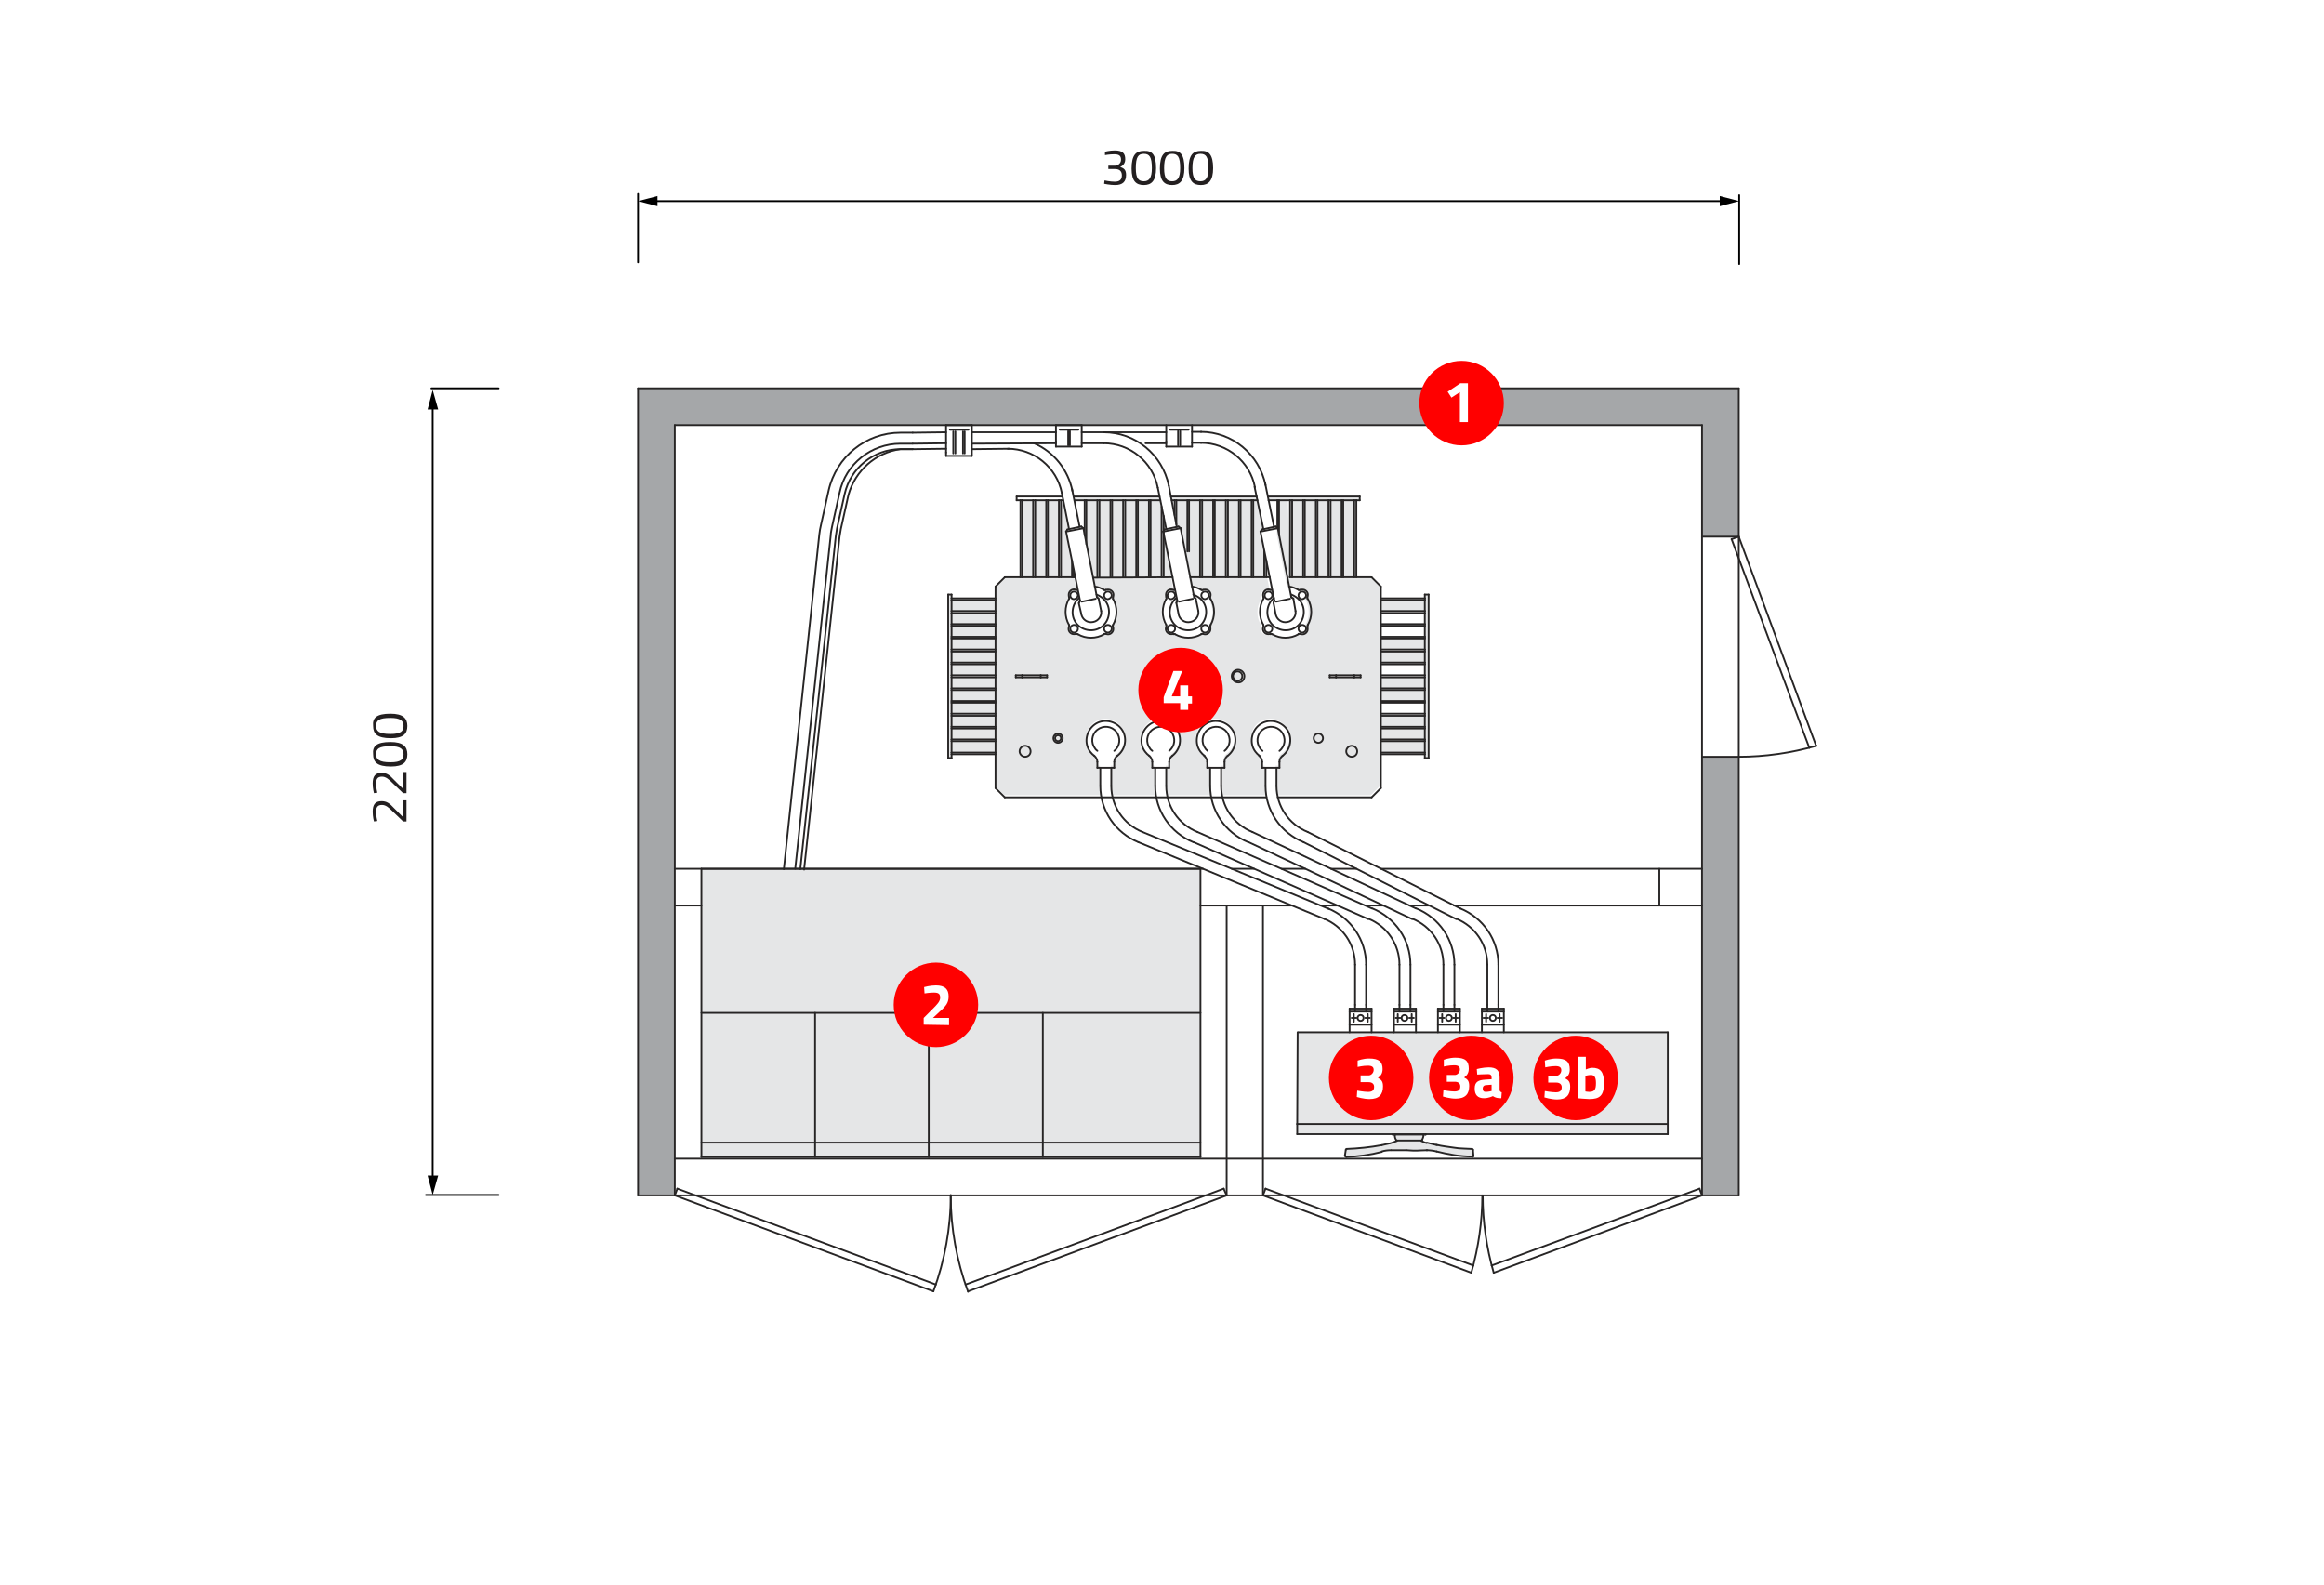<svg xmlns="http://www.w3.org/2000/svg" xmlns:xlink="http://www.w3.org/1999/xlink" id="Layer_1" x="0px" y="0px" viewBox="0 0 550 375" style="enable-background:new 0 0 550 375;" xml:space="preserve">
<style type="text/css">
	.st0{fill:#FFFFFF;}
	.st1{fill:none;stroke:#000000;stroke-width:0.425;stroke-linecap:round;stroke-linejoin:round;}
	.st2{fill:none;stroke:#000000;stroke-width:0.425;stroke-linecap:round;stroke-linejoin:round;stroke-miterlimit:10;}
	.st3{fill:#231F20;}
	.st4{fill:#A5A7A9;}
	.st5{fill:#E5E6E7;}
	.st6{fill:none;stroke:#272525;stroke-width:0.425;stroke-linecap:round;stroke-linejoin:round;stroke-miterlimit:10;}
	.st7{fill:#FF0000;}
	.st8{enable-background:new    ;}
</style>
<g id="Layer_1_2_">
	<g id="Layer_2_1_">
		<rect y="0" class="st0" width="550" height="375"></rect>
	</g>
	<g id="Layer_1_1_">
		<g id="Layer_3">
			<g>
				<g>
					<g>
						<line class="st1" x1="154.8" y1="47.6" x2="407.8" y2="47.6"></line>
						<g>
							<polygon points="155.6,48.8 151,47.6 155.6,46.4        "></polygon>
						</g>
						<g>
							<polygon points="407,48.8 411.6,47.6 407,46.4        "></polygon>
						</g>
					</g>
				</g>
				<line class="st2" x1="411.6" y1="62.5" x2="411.6" y2="46.2"></line>
				<line class="st2" x1="151" y1="62.1" x2="151" y2="45.9"></line>
				<g>
					<g>
						<line class="st1" x1="102.4" y1="96" x2="102.4" y2="279"></line>
						<g>
							<polygon points="101.2,96.9 102.4,92.3 103.7,96.9        "></polygon>
						</g>
						<g>
							<polygon points="101.2,278.2 102.4,282.8 103.7,278.2        "></polygon>
						</g>
					</g>
				</g>
				<line class="st2" x1="118" y1="282.8" x2="100.8" y2="282.8"></line>
				<line class="st2" x1="118" y1="91.9" x2="102.1" y2="91.9"></line>
				<g>
					<path class="st3" d="M261.5,35.9c0,0,1.1-0.3,2.3-0.3c1.9,0,2.5,0.7,2.5,2.1c0,1.2-0.9,1.7-1.2,1.8c0.8,0.3,1.4,0.6,1.4,1.9       c0,1.6-0.8,2.4-2.6,2.4c-1.2,0-2.6-0.3-2.6-0.3l0.1-0.8c0,0,1.3,0.3,2.4,0.3c1.2,0,1.7-0.5,1.7-1.5c0-1.1-0.7-1.5-1.6-1.5h-1.6       v-0.8h1.6c0.6,0,1.4-0.5,1.4-1.4c0-0.9-0.4-1.3-1.6-1.3c-1.1,0-2.2,0.2-2.2,0.2L261.5,35.9z"></path>
					<path class="st3" d="M273.6,39.8c0,3-1.1,4-2.9,4s-2.9-0.9-2.9-3.9c0-3.3,1.1-4.2,2.9-4.2C272.6,35.6,273.6,36.5,273.6,39.8z        M268.8,39.8c0,2.5,0.7,3.1,1.9,3.1c1.2,0,1.9-0.7,1.9-3.1c0-2.7-0.6-3.4-1.9-3.4C269.4,36.4,268.8,37.1,268.8,39.8z"></path>
					<path class="st3" d="M280.3,39.8c0,3-1.1,4-2.9,4s-2.9-0.9-2.9-3.9c0-3.3,1.1-4.2,2.9-4.2C279.3,35.6,280.3,36.5,280.3,39.8z        M275.5,39.8c0,2.5,0.7,3.1,1.9,3.1c1.2,0,1.9-0.7,1.9-3.1c0-2.7-0.6-3.4-1.9-3.4C276.2,36.4,275.5,37.1,275.5,39.8z"></path>
					<path class="st3" d="M287.1,39.8c0,3-1.1,4-2.9,4c-1.8,0-2.9-0.9-2.9-3.9c0-3.3,1.1-4.2,2.9-4.2       C286,35.6,287.1,36.5,287.1,39.8z M282.2,39.8c0,2.5,0.7,3.1,1.9,3.1c1.2,0,1.9-0.7,1.9-3.1c0-2.7-0.6-3.4-1.9-3.4       C282.9,36.4,282.2,37.1,282.2,39.8z"></path>
				</g>
				<g>
					<path class="st3" d="M96.2,194.4h-0.8l-2.4-2.3c-1-1-1.7-1.6-2.6-1.6c-1.1,0-1.4,0.6-1.4,1.7c0,0.9,0.3,2.1,0.3,2.1l-0.8,0.1       c0,0-0.3-1.1-0.3-2.3c0-1.7,0.6-2.5,2.1-2.5c1.2,0,1.9,0.5,3,1.7l2.1,2.1v-4h0.8L96.2,194.4L96.2,194.4L96.2,194.4z"></path>
					<path class="st3" d="M96.2,187.7h-0.8l-2.4-2.3c-1-1-1.7-1.6-2.6-1.6c-1.1,0-1.4,0.6-1.4,1.7c0,0.9,0.3,2.1,0.3,2.1l-0.8,0.1       c0,0-0.3-1.1-0.3-2.3c0-1.7,0.6-2.5,2.1-2.5c1.2,0,1.9,0.5,3,1.7l2.1,2.1v-4h0.8L96.2,187.7L96.2,187.7z"></path>
					<path class="st3" d="M92.4,175.6c3,0,4,1.1,4,2.9c0,1.8-0.9,2.9-3.9,2.9c-3.3,0-4.2-1.1-4.2-2.9       C88.1,176.6,89.1,175.6,92.4,175.6z M92.4,180.4c2.5,0,3.1-0.7,3.1-1.9c0-1.2-0.7-1.9-3.1-1.9c-2.7,0-3.4,0.6-3.4,1.9       C89,179.7,89.7,180.4,92.4,180.4z"></path>
					<path class="st3" d="M92.4,168.9c3,0,4,1.1,4,2.9c0,1.8-0.9,2.9-3.9,2.9c-3.3,0-4.2-1.1-4.2-2.9       C88.1,169.9,89.1,168.9,92.4,168.9z M92.4,173.7c2.5,0,3.1-0.7,3.1-1.9s-0.7-1.9-3.1-1.9c-2.7,0-3.4,0.6-3.4,1.9       C89,173,89.7,173.7,92.4,173.7z"></path>
				</g>
			</g>
		</g>
	</g>
	<g>
		<rect x="152.5" y="95.4" class="st0" width="252.7" height="187.3"></rect>
		<g id="DIMENSION_1_">
			<g id="POINT_1_">
				<g id="XMLID_1_">
					<g>
						<path class="st0" d="M221.5,304c-0.2,0.5-0.4,1.1-0.6,1.6l-61.2-22.8h1.4h3.6L221.5,304z"></path>
						<path class="st0" d="M164.6,282.9H225c0,7.2-1.2,14.3-3.5,21.1L164.6,282.9z"></path>
						<path class="st0" d="M290.3,282.9l-61.2,22.8c-0.2-0.5-0.4-1.1-0.6-1.6l56.8-21.1H290.3z"></path>
						<path class="st0" d="M285.3,282.9L228.5,304c-2.3-6.8-3.5-13.9-3.5-21.1H285.3z"></path>
						<polygon class="st0" points="290.3,274.2 290.3,282.9 289.7,281.3 285.3,282.9 225,282.9 164.6,282.9 160.3,281.3         159.7,282.9 159.7,274.2 166,274.2       "></polygon>
						<rect x="290.3" y="274.2" class="st0" width="8.7" height="8.7"></rect>
						<path class="st0" d="M348.7,299.5c-0.1,0.6-0.3,1.1-0.5,1.7l-49.3-18.3h4.9L348.7,299.5z"></path>
						<path class="st0" d="M303.9,282.9h47c0,5.6-0.7,11.2-2.2,16.7L303.9,282.9z"></path>
						<path class="st0" d="M402.8,282.9l-49.3,18.3c-0.2-0.6-0.3-1.1-0.5-1.7l44.8-16.7H402.8z"></path>
						<path class="st0" d="M397.9,282.9L353,299.5c-1.4-5.4-2.2-11-2.2-16.7H397.9z"></path>
						<polygon class="st0" points="402.8,274.2 402.8,282.9 402.2,281.3 397.9,282.9 350.8,282.9 303.9,282.9 299.5,281.3         298.9,282.9 298.9,274.2 348.5,274.2       "></polygon>
						<polygon class="st0" points="411.5,132 411.5,179.1 402.8,179.1 402.8,127 411.5,127 409.8,127.7       "></polygon>
						<path class="st0" d="M411.5,127l18.4,49.5c-0.6,0.2-1.1,0.3-1.7,0.5L411.5,132V127z"></path>
						<path class="st0" d="M411.5,132l16.7,44.9c-5.5,1.4-11.1,2.2-16.7,2.2V132z"></path>
						<polygon class="st4" points="411.5,179.1 411.5,282.9 402.8,282.9 402.8,274.2 402.8,214.3 402.8,205.6 402.8,179.1       "></polygon>
						<polygon class="st4" points="411.5,91.9 411.5,127 402.8,127 402.8,100.6 282.1,100.6 276,100.6 256,100.6 249.9,100.6         230,100.6 223.9,100.6 159.7,100.6 159.7,205.6 159.7,214.3 159.7,274.2 159.7,282.9 151,282.9 151,91.9       "></polygon>
						<polygon class="st5" points="394.7,266 394.7,268.4 337.4,268.4 329.6,268.4 307,268.4 307,266       "></polygon>
						<polygon class="st5" points="394.7,244.3 394.7,266 307,266 307.1,244.3 307.2,244.3 319.4,244.3 324.6,244.3 329.8,244.3         335.1,244.3 340.3,244.3 345.5,244.3 350.7,244.3 355.9,244.3       "></polygon>
						<path class="st5" d="M337.6,272.2c-1.1,0.1-1.9,0.1-2.3,0.1c-0.5,0-1.4,0-2.5-0.1c-1.2,0-2.4,0-3.5,0c-0.7,0-1.5,0.1-2.2,0.3        c-2.7,0.7-5.6,1.2-8.4,1.2v0c-0.1,0-0.2-0.1-0.2-0.2c0-0.1,0-0.2,0-0.2l0.1-1.3c0-0.1,0.1-0.2,0.2-0.2        c2.8-0.1,5.6-0.3,8.3-0.9c0.6-0.1,1.2-0.3,1.8-0.4c0.6-0.1,1.2-0.3,1.8-0.6v0h5.8l0,0c0.4,0.2,0.8,0.4,1.2,0.5        c0.8,0.2,1.6,0.4,2.4,0.6c0.8,0.1,1.4,0.2,2.1,0.4c0.7,0.1,1.4,0.2,2.1,0.2c0.7,0.1,1.4,0.1,2.1,0.2c0.7,0,1.3,0,2.1,0.1        c0.1,0,0.2,0.1,0.2,0.2l0.1,1.3c0,0.1,0,0.1,0,0.2c0,0.1-0.1,0.1-0.2,0.2c-2.8-0.1-5.7-0.5-8.4-1.3        C339.2,272.3,338.4,272.2,337.6,272.2L337.6,272.2L337.6,272.2z"></path>
						<polygon class="st5" points="338.1,140.7 338.1,179.4 337.2,179.4 337.2,178.5 337.2,178 337.2,175.4 337.2,175 337.2,172.4         337.2,172 337.2,169.4 337.2,168.9 337.2,166.3 337.2,165.9 337.2,163.3 337.2,162.8 337.2,160.3 337.2,159.8 337.2,157.2         337.2,156.8 337.2,154.2 337.2,153.8 337.2,151.1 337.2,150.7 337.2,148.1 337.2,147.7 337.2,145.1 337.2,144.6 337.2,142         337.2,141.6 337.2,140.7       "></polygon>
						<rect x="326.8" y="175.4" class="st5" width="10.4" height="2.6"></rect>
						<rect x="326.8" y="175" class="st5" width="10.4" height="0.4"></rect>
						<rect x="326.8" y="172.4" class="st5" width="10.4" height="2.6"></rect>
						<rect x="326.8" y="172" class="st5" width="10.4" height="0.4"></rect>
						<rect x="326.8" y="169.4" class="st5" width="10.4" height="2.6"></rect>
						<rect x="326.8" y="163.3" class="st5" width="10.4" height="2.6"></rect>
						<rect x="326.8" y="160.3" class="st5" width="10.4" height="2.6"></rect>
						<rect x="326.8" y="154.2" class="st5" width="10.4" height="2.6"></rect>
						<rect x="326.8" y="151.1" class="st5" width="10.4" height="2.6"></rect>
						<rect x="326.8" y="147.7" class="st5" width="10.4" height="0.4"></rect>
						<rect x="326.8" y="144.6" class="st5" width="10.4" height="0.4"></rect>
						<rect x="326.8" y="142" class="st5" width="10.4" height="2.6"></rect>
						<path class="st5" d="M336.9,268.5L336.9,268.5c0,0.5-0.1,1-0.3,1.4c0,0,0,0,0,0h-0.1h-5.8h-0.1c0,0,0,0,0,0        c-0.2-0.4-0.3-0.8-0.3-1.3l0-0.1H336.9z"></path>
						<path class="st5" d="M305.3,136.6h0.4h2.6h0.4h2.6h0.4h2.6h0.4h2.6h0.4h2.6h0.4h3.7l2.2,2.2v2.8v0.4v2.6v0.4v2.6v0.4v2.6v0.4        v2.6v0.4v2.6v0.4v2.6v0.4v2.6v0.4v2.6v0.4v2.6v0.4v2.6v0.4v2.6v0.4v2.6v0.4v8l-2.2,2.2h-22.2c-0.2-0.9-0.3-1.8-0.3-2.7v-4.3        h0.7v-1.4c0-0.5,0.2-1.1,0.7-1.4c2-1.5,2.5-4.4,1-6.4c-1.5-2.1-4.4-2.5-6.4-1c-2,1.5-2.5,4.4-1,6.4c0.3,0.4,0.6,0.7,1,1        c0.4,0.3,0.7,0.8,0.7,1.4v1.4h0.7v4.3c0,0.9,0.1,1.8,0.3,2.7h0h-10.4c-0.2-0.9-0.3-1.8-0.3-2.7v-4.3h0.7v-1.4        c0-0.5,0.2-1.1,0.7-1.4c2-1.5,2.5-4.4,1-6.4c-1.5-2.1-4.4-2.5-6.4-1c-2,1.5-2.5,4.4-1,6.4c0.3,0.4,0.6,0.7,1,1        c0.4,0.3,0.7,0.8,0.7,1.4v1.4h0.7v4.3c0,0.9,0.1,1.8,0.3,2.7h-10.4c-0.2-0.9-0.3-1.8-0.3-2.7v-4.3h0.7v-1.4        c0-0.5,0.2-1.1,0.7-1.4c2.1-1.5,2.5-4.4,1-6.4c-1.5-2.1-4.4-2.5-6.4-1c-2,1.5-2.5,4.4-1,6.4c0.3,0.4,0.6,0.7,1,1        c0.4,0.3,0.7,0.8,0.7,1.4v1.4h0.7v4.3c0,0.9,0.1,1.8,0.3,2.7h-10.4c-0.2-0.9-0.3-1.8-0.3-2.7v-4.3h0.7v-1.4        c0-0.5,0.2-1.1,0.7-1.4c2.1-1.5,2.5-4.4,1-6.4c-1.5-2.1-4.4-2.5-6.4-1c-2,1.5-2.5,4.4-1,6.4c0.3,0.4,0.6,0.7,1,1        c0.4,0.3,0.7,0.8,0.7,1.4v1.4h0.7v4.3c0,0.9,0.1,1.8,0.3,2.7h-22.9l-2.2-2.2v-8V178v-2.6V175v-2.6V172v-2.6v-0.4v-2.6v-0.4        v-2.6v-0.4v-2.6v-0.4v-2.6v-0.4v-2.6v-0.4v-2.6v-0.4v-2.6v-0.4v-2.6v-0.4V142v-0.4v-2.8l2.2-2.2h3.7h0.4h2.6h0.4h2.6h0.4h2.6        h0.4h2.6h0.4h0.4l0.6,3c-0.1,0-0.2,0-0.3,0c-0.6-0.3-1.4,0-1.7,0.7c-0.1,0.3-0.1,0.7,0,1c0,0.1,0,0.3,0,0.4        c-1.2,1.9-1.2,4.3,0,6.2c0.1,0.1,0.1,0.3,0,0.4c-0.3,0.7,0,1.4,0.7,1.7c0.3,0.1,0.7,0.1,1,0c0.1,0,0.3,0,0.4,0        c1.9,1.1,4.3,1.1,6.2,0c0.1-0.1,0.2-0.1,0.4,0c0.7,0.3,1.4,0,1.7-0.7c0.1-0.3,0.1-0.7,0-1c0-0.1,0-0.3,0-0.4        c1.1-1.9,1.1-4.3,0-6.2c-0.1-0.1-0.1-0.3,0-0.4c0.3-0.7,0-1.4-0.7-1.7c-0.3-0.1-0.7-0.1-1,0c-0.1,0-0.3,0-0.4,0        c-0.7-0.4-1.4-0.7-2.2-0.8h0l-0.4-2.1h1.5h3l3,0h3h3l3,0h2.1l0.6,3c-0.1,0-0.2,0-0.3,0c-0.6-0.3-1.4,0-1.7,0.7        c-0.1,0.3-0.1,0.7,0,1c0,0.1,0,0.3,0,0.4c-1.1,1.9-1.1,4.3,0,6.2c0,0.1,0.1,0.3,0,0.4c-0.3,0.7,0,1.4,0.7,1.7        c0.3,0.1,0.7,0.1,1,0c0.1,0,0.3,0,0.4,0c1.9,1.1,4.3,1.1,6.2,0c0.1-0.1,0.2-0.1,0.4,0c0.7,0.3,1.4,0,1.7-0.7        c0.1-0.3,0.1-0.7,0-1c0-0.1,0-0.3,0-0.4c1.1-1.9,1.1-4.3,0-6.2c-0.1-0.1-0.1-0.3,0-0.4c0.3-0.7,0-1.4-0.7-1.7        c-0.3-0.1-0.7-0.1-1,0c-0.1,0-0.3,0-0.4,0c-0.7-0.4-1.4-0.7-2.2-0.8h0l-0.4-2.2h2.3h0.4h2.6h0.4h2.6h0.4l2.6,0h0.4h2.6h0.4        h2.6h0.4h0.8l0.6,3c-0.1,0-0.2,0-0.3,0c-0.6-0.3-1.4,0-1.7,0.7c-0.1,0.3-0.1,0.7,0,1c0,0.1,0,0.3,0,0.4        c-1.2,1.9-1.2,4.3,0,6.2c0,0.1,0.1,0.3,0,0.4c-0.3,0.7,0,1.4,0.7,1.7c0.3,0.1,0.7,0.1,1,0c0.1,0,0.3,0,0.4,0        c1.9,1.1,4.3,1.1,6.2,0c0.1-0.1,0.3-0.1,0.4,0c0.7,0.3,1.4,0,1.7-0.7c0.1-0.3,0.1-0.7,0-1c0-0.1,0-0.3,0-0.4        c1.1-1.9,1.1-4.3,0-6.2c-0.1-0.1-0.1-0.3,0-0.4c0.3-0.7,0-1.4-0.7-1.7c-0.3-0.1-0.7-0.1-1,0c-0.1,0-0.3,0-0.4,0        c-0.7-0.4-1.4-0.7-2.2-0.8l-2.4-12.2v-8.2h2.6L305.3,136.6L305.3,136.6z M322,160.3v-0.4h-1.5h-4.3h-1.5v0.4h1.5h4.3H322z         M321.2,177.8c0-0.7-0.6-1.3-1.3-1.3c-0.7,0-1.3,0.6-1.3,1.3c0,0.7,0.6,1.3,1.3,1.3C320.6,179.1,321.2,178.6,321.2,177.8z         M313.1,174.7c0-0.6-0.5-1.1-1.1-1.1c-0.6,0-1.1,0.5-1.1,1.1c0,0.6,0.5,1.1,1.1,1.1C312.6,175.8,313.1,175.3,313.1,174.7z         M294.5,160c0-0.8-0.7-1.5-1.5-1.5c-0.8,0-1.5,0.7-1.5,1.5c0,0.8,0.7,1.5,1.5,1.5C293.8,161.6,294.5,160.9,294.5,160z         M251.5,174.7c0-0.6-0.5-1.1-1.1-1.1c-0.6,0-1.1,0.5-1.1,1.1c0,0.6,0.5,1.1,1.1,1.1C251,175.8,251.5,175.3,251.5,174.7z         M247.8,160.3v-0.4h-1.5h-4.4h-1.5v0.4h1.5h4.4H247.8z M243.9,177.8c0-0.7-0.6-1.3-1.3-1.3c-0.7,0-1.3,0.6-1.3,1.3        c0,0.7,0.6,1.3,1.3,1.3C243.3,179.1,243.9,178.6,243.9,177.8z"></path>
						<polygon class="st5" points="321.8,117.5 321.8,118.4 320.9,118.4 320.5,118.4 317.9,118.4 317.5,118.4 314.9,118.4         314.4,118.4 311.8,118.4 311.4,118.4 308.8,118.4 308.4,118.4 305.7,118.4 305.3,118.4 302.7,118.4 302.3,118.4 300.2,118.4         300.1,117.5       "></polygon>
						<rect x="317.9" y="118.4" class="st5" width="2.6" height="18.2"></rect>
						<path class="st5" d="M319.9,176.5c0.7,0,1.3,0.6,1.3,1.3c0,0.7-0.6,1.3-1.3,1.3c-0.7,0-1.3-0.6-1.3-1.3        C318.6,177.1,319.1,176.5,319.9,176.5z"></path>
						<rect x="317.5" y="118.4" class="st5" width="0.4" height="18.2"></rect>
						<rect x="314.9" y="118.4" class="st5" width="2.6" height="18.2"></rect>
						<rect x="314.4" y="118.4" class="st5" width="0.4" height="18.2"></rect>
						<rect x="311.8" y="118.4" class="st5" width="2.6" height="18.2"></rect>
						<path class="st5" d="M312,173.6c0.6,0,1.1,0.5,1.1,1.1c0,0.6-0.5,1.1-1.1,1.1c-0.6,0-1.1-0.5-1.1-1.1        C311,174.1,311.5,173.6,312,173.6z"></path>
						<rect x="311.4" y="118.4" class="st5" width="0.4" height="18.2"></rect>
						<rect x="308.8" y="118.4" class="st5" width="2.6" height="18.2"></rect>
						<rect x="308.4" y="118.4" class="st5" width="0.4" height="18.2"></rect>
						<rect x="305.7" y="118.4" class="st5" width="2.6" height="18.2"></rect>
						<polygon class="st5" points="299.2,130.5 299.2,136.6 296.6,136.6 296.6,118.4 297.6,118.4 299,125.2 298.7,125.3         298.3,125.8 299.2,130.4       "></polygon>
						<polygon class="st5" points="278,118.4 278,121.9 277.1,117.5 277.1,117.5 297.4,117.5 297.4,117.5 297.6,118.4 296.6,118.4         296.2,118.4 293.6,118.4 293.2,118.4 290.6,118.4 290.1,118.4 287.5,118.4 287.1,118.4 284.5,118.4 284,118.4 281.5,118.4         281,118.4 278.4,118.4       "></polygon>
						<rect x="296.2" y="118.4" class="st5" width="0.4" height="18.2"></rect>
						<rect x="293.6" y="118.4" class="st5" width="2.6" height="18.2"></rect>
						<rect x="293.2" y="118.4" class="st5" width="0.4" height="18.2"></rect>
						<path class="st5" d="M292.9,158.9c0.6,0,1.1,0.5,1.1,1.1c0,0.6-0.5,1.1-1.1,1.1c-0.6,0-1.1-0.5-1.1-1.1        C291.9,159.4,292.4,158.9,292.9,158.9z"></path>
						<polygon class="st5" points="293.2,118.4 293.2,136.6 290.6,136.6 290.6,136.6 290.6,118.4       "></polygon>
						<polygon class="st5" points="290.6,136.6 290.6,136.6 290.1,136.6 290.1,136.6 290.1,118.4 290.6,118.4       "></polygon>
						<polygon class="st5" points="290.1,136.6 290.1,136.6 287.5,136.6 287.5,136.6 287.5,118.4 290.1,118.4       "></polygon>
						<polygon class="st5" points="287.1,136.6 287.1,136.6 284.5,136.6 284.5,136.6 284.5,118.4 287.1,118.4       "></polygon>
						<polygon class="st5" points="284.5,136.6 284.5,136.6 284,136.6 284,136.6 284,118.4 284.5,118.4       "></polygon>
						<rect x="246.8" y="270.4" class="st5" width="37.3" height="3.4"></rect>
						<rect x="246.8" y="239.7" class="st5" width="37.3" height="30.7"></rect>
						<polygon class="st5" points="190.4,205.6 284.1,205.6 284.1,214.3 284.1,239.7 246.8,239.7 219.8,239.7 192.9,239.7         166,239.7 166,214.3 166,205.6 185.6,205.6 188.2,205.6 189.5,205.6       "></polygon>
						<polygon class="st5" points="281.5,118.4 284,118.4 284,136.6 284,136.6 281.7,136.6 279.4,125 278.9,124.6 278.5,124.7         278.4,124.1 278.4,118.4 281,118.4       "></polygon>
						<polygon class="st5" points="275.4,126.1 277.5,136.6 275.4,136.6 275.4,136.6       "></polygon>
						<polygon class="st5" points="274.9,119.9 275.4,122.1 275.4,122.1 275.4,125.7 275.3,125.8 275.4,126.1 275.4,136.6         275.4,136.6 272.3,136.7 272.3,136.6 272.3,118.4 274.6,118.4       "></polygon>
						<polygon class="st5" points="274.4,117.5 274.6,118.4 272.3,118.4 271.9,118.4 269.3,118.4 268.9,118.4 266.3,118.4         265.8,118.4 263.2,118.4 262.8,118.4 260.2,118.4 259.7,118.4 257.1,118.4 256.7,118.4 254.3,118.4 254.1,117.5       "></polygon>
						<polygon class="st5" points="271.9,118.4 272.3,118.4 272.3,136.6 272.3,136.7 269.3,136.7 269.3,136.6 269.3,118.4       "></polygon>
						<polygon class="st5" points="268.9,118.4 269.3,118.4 269.3,136.6 269.3,136.7 266.3,136.7 266.3,136.6 266.3,118.4       "></polygon>
						<polygon class="st5" points="265.8,118.4 266.3,118.4 266.3,136.6 266.3,136.7 263.2,136.7 263.2,136.6 263.2,118.4       "></polygon>
						<polygon class="st5" points="262.8,118.4 263.2,118.4 263.2,136.6 263.2,136.7 260.2,136.7 260.2,136.6 260.2,118.4       "></polygon>
						<polygon class="st5" points="259.7,118.4 260.2,118.4 260.2,136.6 260.2,136.7 258.7,136.7 257.1,128.8 257.1,118.4       "></polygon>
						<polygon class="st5" points="253.7,136.6 251.1,136.6 251.1,118.4 251.6,118.4 253,125.2 252.6,125.3 252.3,125.8         254.1,134.8 254.1,136.6       "></polygon>
						<rect x="250.6" y="118.4" class="st5" width="0.4" height="18.2"></rect>
						<path class="st5" d="M250.4,174.1c0.3,0,0.6,0.3,0.6,0.6c0,0.4-0.3,0.6-0.6,0.6c-0.4,0-0.7-0.3-0.7-0.6        C249.7,174.3,250,174.1,250.4,174.1z"></path>
						<rect x="248" y="118.4" class="st5" width="2.6" height="18.2"></rect>
						<rect x="247.6" y="118.4" class="st5" width="0.4" height="18.2"></rect>
						<rect x="245" y="118.4" class="st5" width="2.6" height="18.2"></rect>
						<rect x="219.8" y="270.4" class="st5" width="26.9" height="3.4"></rect>
						<rect x="219.8" y="239.7" class="st5" width="26.9" height="30.7"></rect>
						<rect x="244.6" y="118.4" class="st5" width="0.4" height="18.2"></rect>
						<rect x="241.9" y="118.4" class="st5" width="2.6" height="18.2"></rect>
						<path class="st5" d="M242.6,176.5c0.7,0,1.3,0.6,1.3,1.3c0,0.7-0.6,1.3-1.3,1.3c-0.7,0-1.3-0.6-1.3-1.3        C241.3,177.1,241.9,176.5,242.6,176.5z"></path>
						<rect x="225.2" y="175.4" class="st5" width="10.4" height="2.6"></rect>
						<rect x="225.2" y="175" class="st5" width="10.4" height="0.4"></rect>
						<rect x="225.2" y="172.4" class="st5" width="10.4" height="2.6"></rect>
						<rect x="225.2" y="172" class="st5" width="10.4" height="0.4"></rect>
						<rect x="225.2" y="169.4" class="st5" width="10.4" height="2.6"></rect>
						<rect x="225.2" y="168.9" class="st5" width="10.4" height="0.4"></rect>
						<rect x="225.2" y="166.3" class="st5" width="10.4" height="2.6"></rect>
						<rect x="225.2" y="165.9" class="st5" width="10.4" height="0.4"></rect>
						<rect x="225.2" y="163.3" class="st5" width="10.4" height="2.6"></rect>
						<rect x="225.2" y="162.8" class="st5" width="10.4" height="0.4"></rect>
						<rect x="225.2" y="160.3" class="st5" width="10.4" height="2.6"></rect>
						<rect x="225.2" y="159.8" class="st5" width="10.4" height="0.4"></rect>
						<rect x="225.2" y="157.2" class="st5" width="10.4" height="2.6"></rect>
						<rect x="225.2" y="156.8" class="st5" width="10.4" height="0.4"></rect>
						<rect x="225.2" y="154.2" class="st5" width="10.4" height="2.6"></rect>
						<rect x="225.2" y="153.8" class="st5" width="10.4" height="0.4"></rect>
						<rect x="225.2" y="151.1" class="st5" width="10.4" height="2.6"></rect>
						<rect x="225.2" y="150.7" class="st5" width="10.4" height="0.4"></rect>
						<rect x="225.2" y="148.1" class="st5" width="10.4" height="2.6"></rect>
						<rect x="225.2" y="147.7" class="st5" width="10.4" height="0.4"></rect>
						<rect x="225.2" y="145.1" class="st5" width="10.4" height="2.6"></rect>
						<rect x="225.2" y="144.6" class="st5" width="10.4" height="0.4"></rect>
						<rect x="225.2" y="142" class="st5" width="10.4" height="2.6"></rect>
						<polygon class="st5" points="225.2,178.5 225.2,179.4 224.4,179.4 224.4,140.7 225.2,140.7 225.2,141.6 225.2,142         225.2,144.6 225.2,145.1 225.2,147.7 225.2,148.1 225.2,150.7 225.2,151.1 225.2,153.8 225.2,154.2 225.2,156.8 225.2,157.2         225.2,159.8 225.2,160.3 225.2,162.8 225.2,163.3 225.2,165.9 225.2,166.3 225.2,168.9 225.2,169.4 225.2,172 225.2,172.4         225.2,175 225.2,175.4 225.2,178       "></polygon>
						<rect x="192.9" y="270.4" class="st5" width="26.9" height="3.4"></rect>
						<rect x="192.9" y="239.7" class="st5" width="26.9" height="30.7"></rect>
						<rect x="166" y="270.4" class="st5" width="26.9" height="3.4"></rect>
						<rect x="166" y="239.7" class="st5" width="26.9" height="30.7"></rect>
					</g>
				</g>
			</g>
		</g>
		<g id="LINE_1376_">
			<line class="st6" x1="151" y1="282.9" x2="159.7" y2="282.9"></line>
		</g>
		<g id="LINE_1375_">
			<line class="st6" x1="411.5" y1="282.9" x2="411.5" y2="91.9"></line>
		</g>
		<g id="LINE_1374_">
			<line class="st6" x1="411.5" y1="91.9" x2="151" y2="91.9"></line>
		</g>
		<g id="LINE_1373_">
			<line class="st6" x1="151" y1="91.9" x2="151" y2="282.9"></line>
		</g>
		<g id="LINE_1372_">
			<line class="st6" x1="402.8" y1="100.6" x2="402.8" y2="282.9"></line>
		</g>
		<g id="LINE_1371_">
			<line class="st6" x1="159.7" y1="282.9" x2="159.7" y2="100.6"></line>
		</g>
		<g id="LINE_1370_">
			<line class="st6" x1="159.7" y1="282.9" x2="161.1" y2="282.9"></line>
		</g>
		<g id="LINE_1369_">
			<line class="st6" x1="411.5" y1="282.9" x2="161.1" y2="282.9"></line>
		</g>
		<g id="LINE_1368_">
			<line class="st6" x1="402.8" y1="274.2" x2="159.7" y2="274.2"></line>
		</g>
		<g id="LINE_1367_">
			<line class="st6" x1="402.8" y1="214.3" x2="344.1" y2="214.3"></line>
		</g>
		<g id="LINE_1366_">
			<line class="st6" x1="338.3" y1="214.3" x2="333.6" y2="214.3"></line>
		</g>
		<g id="LINE_1365_">
			<line class="st6" x1="327.5" y1="214.3" x2="323.1" y2="214.3"></line>
		</g>
		<g id="LINE_1364_">
			<line class="st6" x1="316.6" y1="214.3" x2="312.5" y2="214.3"></line>
		</g>
		<g id="LINE_1363_">
			<line class="st6" x1="305.7" y1="214.3" x2="284.1" y2="214.3"></line>
		</g>
		<g id="LINE_1362_">
			<line class="st6" x1="166" y1="214.3" x2="159.7" y2="214.3"></line>
		</g>
		<g id="LINE_1361_">
			<line class="st6" x1="402.8" y1="205.6" x2="326.8" y2="205.6"></line>
		</g>
		<g id="LINE_1360_">
			<line class="st6" x1="321" y1="205.6" x2="315" y2="205.6"></line>
		</g>
		<g id="LINE_1359_">
			<line class="st6" x1="308.9" y1="205.6" x2="303.3" y2="205.6"></line>
		</g>
		<g id="LINE_1358_">
			<line class="st6" x1="296.8" y1="205.6" x2="291.5" y2="205.6"></line>
		</g>
		<g id="LINE_1357_">
			<line class="st6" x1="284.7" y1="205.6" x2="159.7" y2="205.6"></line>
		</g>
		<g id="LINE_1356_">
			<line class="st6" x1="402.8" y1="100.6" x2="159.7" y2="100.6"></line>
		</g>
		<g id="LINE_1355_">
			<line class="st6" x1="392.7" y1="214.3" x2="392.7" y2="205.6"></line>
		</g>
		<g id="LINE_1354_">
			<line class="st6" x1="402.8" y1="179.1" x2="411.5" y2="179.1"></line>
		</g>
		<g id="LINE_1353_">
			<line class="st6" x1="411.5" y1="127" x2="402.8" y2="127"></line>
		</g>
		<g id="LINE_1352_">
			<line class="st6" x1="290.3" y1="214.3" x2="290.3" y2="282.9"></line>
		</g>
		<g id="LINE_1351_">
			<line class="st6" x1="298.9" y1="282.9" x2="298.9" y2="214.3"></line>
		</g>
		<g id="LINE_1350_">
			<line class="st6" x1="159.7" y1="282.9" x2="220.9" y2="305.6"></line>
		</g>
		<g id="LINE_1349_">
			<line class="st6" x1="160.3" y1="281.3" x2="221.5" y2="304"></line>
		</g>
		<g id="LINE_1348_">
			<line class="st6" x1="159.7" y1="282.9" x2="160.3" y2="281.3"></line>
		</g>
		<g id="LINE_1347_">
			<line class="st6" x1="290.3" y1="282.9" x2="229.1" y2="305.6"></line>
		</g>
		<g id="LINE_1346_">
			<line class="st6" x1="289.6" y1="281.3" x2="228.5" y2="304"></line>
		</g>
		<g id="LINE_1345_">
			<line class="st6" x1="290.3" y1="282.9" x2="289.6" y2="281.3"></line>
		</g>
		<g id="LINE_1344_">
			<line class="st6" x1="298.9" y1="282.9" x2="348.2" y2="301.2"></line>
		</g>
		<g id="LINE_1343_">
			<line class="st6" x1="299.5" y1="281.3" x2="348.7" y2="299.5"></line>
		</g>
		<g id="LINE_1342_">
			<line class="st6" x1="298.9" y1="282.9" x2="299.5" y2="281.3"></line>
		</g>
		<g id="LINE_1341_">
			<line class="st6" x1="402.8" y1="282.9" x2="353.5" y2="301.2"></line>
		</g>
		<g id="LINE_1340_">
			<line class="st6" x1="402.2" y1="281.3" x2="353" y2="299.5"></line>
		</g>
		<g id="LINE_1339_">
			<line class="st6" x1="402.8" y1="282.9" x2="402.2" y2="281.3"></line>
		</g>
		<g id="LINE_1338_">
			<line class="st6" x1="411.5" y1="127" x2="429.8" y2="176.5"></line>
		</g>
		<g id="LINE_1337_">
			<line class="st6" x1="409.8" y1="127.6" x2="428.2" y2="177"></line>
		</g>
		<g id="LINE_1336_">
			<line class="st6" x1="411.5" y1="127" x2="409.8" y2="127.6"></line>
		</g>
		<g id="LINE_1335_">
			<line class="st6" x1="166" y1="205.6" x2="284.1" y2="205.6"></line>
		</g>
		<g id="LINE_1334_">
			<line class="st6" x1="284.1" y1="205.6" x2="284.1" y2="273.8"></line>
		</g>
		<g id="LINE_1333_">
			<line class="st6" x1="166" y1="273.8" x2="284.1" y2="273.8"></line>
		</g>
		<g id="LINE_1332_">
			<line class="st6" x1="166" y1="270.4" x2="284.1" y2="270.4"></line>
		</g>
		<g id="LINE_1331_">
			<line class="st6" x1="284.1" y1="239.7" x2="166" y2="239.7"></line>
		</g>
		<g id="LINE_1330_">
			<line class="st6" x1="246.8" y1="239.7" x2="246.8" y2="273.8"></line>
		</g>
		<g id="LINE_1329_">
			<line class="st6" x1="219.8" y1="239.7" x2="219.8" y2="273.8"></line>
		</g>
		<g id="LINE_1328_">
			<line class="st6" x1="192.9" y1="239.7" x2="192.9" y2="273.8"></line>
		</g>
		<g id="LINE_1327_">
			<line class="st6" x1="166" y1="205.6" x2="166" y2="273.8"></line>
		</g>
		<g id="LINE_1326_">
			<line class="st6" x1="329.6" y1="268.5" x2="330.1" y2="268.5"></line>
		</g>
		<g id="LINE_1325_">
			<line class="st6" x1="336.9" y1="268.5" x2="337.4" y2="268.5"></line>
		</g>
		<g id="LINE_1324_">
			<line class="st6" x1="337.4" y1="268.5" x2="337.4" y2="268.4"></line>
		</g>
		<g id="LINE_1323_">
			<line class="st6" x1="336.4" y1="269.9" x2="336.4" y2="270"></line>
		</g>
		<g id="ARC_342_">
			<path class="st6" d="M336.4,270c0.4,0.2,0.8,0.4,1.2,0.5"></path>
		</g>
		<g id="SPLINE_12_">
			<path class="st6" d="M337.8,272.2c-1.2,0-2.1,0.1-2.5,0.1c-0.5,0-1.3,0-2.5-0.1"></path>
		</g>
		<g id="ARC_341_">
			<path class="st6" d="M318.6,273.8c2.8-0.1,5.7-0.5,8.4-1.2"></path>
		</g>
		<g id="ARC_340_">
			<path class="st6" d="M318.7,271.9c2.8-0.1,5.6-0.4,8.3-0.9"></path>
		</g>
		<g id="ARC_339_">
			<path class="st6" d="M340,272.5c2.8,0.7,5.6,1.2,8.4,1.2"></path>
		</g>
		<g id="SPLINE_11_">
			<path class="st6" d="M348.3,271.9c-0.8,0-1.4-0.1-2.1-0.1c-0.7,0-1.4-0.1-2.1-0.2c-0.7-0.1-1.4-0.2-2.1-0.3     c-0.7-0.1-1.3-0.2-2.1-0.4"></path>
		</g>
		<g id="ARC_338_">
			<path class="st6" d="M340,272.5c-0.8-0.2-1.6-0.3-2.4-0.3"></path>
		</g>
		<g id="ARC_337_">
			<path class="st6" d="M337.7,270.4c0.8,0.2,1.6,0.4,2.4,0.6"></path>
		</g>
		<g id="ARC_336_">
			<path class="st6" d="M329.2,272.2c-0.8,0-1.5,0.1-2.2,0.3"></path>
		</g>
		<g id="ARC_335_">
			<path class="st6" d="M328.8,270.6c0.6-0.1,1.2-0.4,1.8-0.6"></path>
		</g>
		<g id="ARC_334_">
			<path class="st6" d="M327,271c0.6-0.1,1.2-0.3,1.8-0.4"></path>
		</g>
		<g id="LINE_1322_">
			<line class="st6" x1="348.7" y1="273.4" x2="348.6" y2="272.1"></line>
		</g>
		<g id="ARC_333_">
			<path class="st6" d="M348.7,273.6c0-0.1,0-0.2,0-0.2"></path>
		</g>
		<g id="LINE_1321_">
			<line class="st6" x1="318.5" y1="272.1" x2="318.3" y2="273.4"></line>
		</g>
		<g id="ARC_332_">
			<path class="st6" d="M318.3,273.4c0,0.1,0,0.2,0,0.2"></path>
		</g>
		<g id="ARC_331_">
			<path class="st6" d="M318.7,271.9c-0.1,0-0.2,0.1-0.2,0.2"></path>
		</g>
		<g id="ARC_330_">
			<path class="st6" d="M318.4,273.6c0,0.1,0.1,0.2,0.2,0.2"></path>
		</g>
		<g id="ARC_329_">
			<path class="st6" d="M348.5,273.8c0.1,0,0.2-0.1,0.2-0.2"></path>
		</g>
		<g id="ARC_328_">
			<path class="st6" d="M348.6,272.1c0-0.1-0.1-0.2-0.2-0.2"></path>
		</g>
		<g id="ARC_327_">
			<path class="st6" d="M330.1,268.6c0,0.5,0.1,0.9,0.4,1.3"></path>
		</g>
		<g id="ARC_326_">
			<path class="st6" d="M336.5,269.9c0.2-0.4,0.4-0.9,0.4-1.3"></path>
		</g>
		<g id="ARC_325_">
			<path class="st6" d="M330.5,269.9C330.5,269.9,330.5,269.9,330.5,269.9"></path>
		</g>
		<g id="ARC_324_">
			<path class="st6" d="M336.5,269.9C336.5,269.9,336.5,269.9,336.5,269.9"></path>
		</g>
		<g id="LINE_1320_">
			<line class="st6" x1="336.4" y1="269.9" x2="336.5" y2="269.9"></line>
		</g>
		<g id="LINE_1319_">
			<line class="st6" x1="330.1" y1="268.5" x2="330.1" y2="268.6"></line>
		</g>
		<g id="LINE_1318_">
			<line class="st6" x1="336.9" y1="268.6" x2="336.9" y2="268.5"></line>
		</g>
		<g id="ARC_323_">
			<path class="st6" d="M332.8,272.2c-1.2,0-2.3,0-3.5,0"></path>
		</g>
		<g id="LINE_1317_">
			<line class="st6" x1="307.1" y1="244.3" x2="307" y2="266"></line>
		</g>
		<g id="LINE_1316_">
			<line class="st6" x1="307" y1="266" x2="307" y2="268.4"></line>
		</g>
		<g id="LINE_1315_">
			<line class="st6" x1="307" y1="268.4" x2="394.7" y2="268.4"></line>
		</g>
		<g id="LINE_1314_">
			<line class="st6" x1="394.7" y1="268.4" x2="394.7" y2="244.3"></line>
		</g>
		<g id="LINE_1313_">
			<line class="st6" x1="329.6" y1="268.5" x2="329.6" y2="268.4"></line>
		</g>
		<g id="LINE_1312_">
			<line class="st6" x1="307.2" y1="244.3" x2="394.7" y2="244.3"></line>
		</g>
		<g id="LINE_1311_">
			<line class="st6" x1="307" y1="266" x2="394.7" y2="266"></line>
		</g>
		<g id="LINE_1310_">
			<line class="st6" x1="330.5" y1="269.9" x2="336.4" y2="269.9"></line>
		</g>
		<g id="LINE_1309_">
			<line class="st6" x1="330.1" y1="268.5" x2="336.9" y2="268.5"></line>
		</g>
		<g id="ARC_322_">
			<path class="st6" d="M220.9,305.6c2.7-7.3,4.1-15,4.1-22.8"></path>
		</g>
		<g id="ARC_321_">
			<path class="st6" d="M225,282.9c0,7.8,1.4,15.5,4.1,22.8"></path>
		</g>
		<g id="ARC_320_">
			<path class="st6" d="M348.2,301.2c1.7-6,2.6-12.1,2.6-18.3"></path>
		</g>
		<g id="ARC_319_">
			<path class="st6" d="M350.9,282.9c0,6.2,0.9,12.4,2.6,18.3"></path>
		</g>
		<g id="ARC_318_">
			<path class="st6" d="M411.5,179.1c6.2,0,12.4-0.9,18.4-2.6"></path>
		</g>
		<g id="LINE_1308_">
			<line class="st6" x1="337.2" y1="160.3" x2="337.2" y2="159.8"></line>
		</g>
		<g id="LINE_1307_">
			<line class="st6" x1="337.2" y1="159.8" x2="326.8" y2="159.8"></line>
		</g>
		<g id="LINE_1306_">
			<line class="st6" x1="326.8" y1="160.3" x2="337.2" y2="160.3"></line>
		</g>
		<g id="LINE_1305_">
			<line class="st6" x1="337.2" y1="142" x2="337.2" y2="141.6"></line>
		</g>
		<g id="LINE_1304_">
			<line class="st6" x1="337.2" y1="141.6" x2="326.8" y2="141.6"></line>
		</g>
		<g id="LINE_1303_">
			<line class="st6" x1="326.8" y1="142" x2="337.2" y2="142"></line>
		</g>
		<g id="LINE_1302_">
			<line class="st6" x1="337.2" y1="145.1" x2="337.2" y2="144.6"></line>
		</g>
		<g id="LINE_1301_">
			<line class="st6" x1="337.2" y1="144.6" x2="326.8" y2="144.6"></line>
		</g>
		<g id="LINE_1300_">
			<line class="st6" x1="326.8" y1="145.1" x2="337.2" y2="145.1"></line>
		</g>
		<g id="LINE_1299_">
			<line class="st6" x1="337.2" y1="148.1" x2="337.2" y2="147.7"></line>
		</g>
		<g id="LINE_1298_">
			<line class="st6" x1="337.2" y1="147.7" x2="326.8" y2="147.7"></line>
		</g>
		<g id="LINE_1297_">
			<line class="st6" x1="326.8" y1="148.1" x2="337.2" y2="148.1"></line>
		</g>
		<g id="LINE_1296_">
			<line class="st6" x1="337.2" y1="151.1" x2="337.2" y2="150.7"></line>
		</g>
		<g id="LINE_1295_">
			<line class="st6" x1="337.2" y1="150.7" x2="326.8" y2="150.7"></line>
		</g>
		<g id="LINE_1294_">
			<line class="st6" x1="326.8" y1="151.1" x2="337.2" y2="151.1"></line>
		</g>
		<g id="LINE_1293_">
			<line class="st6" x1="337.2" y1="154.2" x2="337.2" y2="153.7"></line>
		</g>
		<g id="LINE_1292_">
			<line class="st6" x1="337.2" y1="153.7" x2="326.8" y2="153.7"></line>
		</g>
		<g id="LINE_1291_">
			<line class="st6" x1="326.8" y1="154.2" x2="337.2" y2="154.2"></line>
		</g>
		<g id="LINE_1290_">
			<line class="st6" x1="337.2" y1="157.2" x2="337.2" y2="156.8"></line>
		</g>
		<g id="LINE_1289_">
			<line class="st6" x1="337.2" y1="156.8" x2="326.8" y2="156.8"></line>
		</g>
		<g id="LINE_1288_">
			<line class="st6" x1="326.8" y1="157.2" x2="337.2" y2="157.2"></line>
		</g>
		<g id="LINE_1287_">
			<line class="st6" x1="337.2" y1="163.3" x2="337.2" y2="162.9"></line>
		</g>
		<g id="LINE_1286_">
			<line class="st6" x1="337.2" y1="162.9" x2="326.8" y2="162.9"></line>
		</g>
		<g id="LINE_1285_">
			<line class="st6" x1="326.8" y1="163.3" x2="337.2" y2="163.3"></line>
		</g>
		<g id="LINE_1284_">
			<line class="st6" x1="337.2" y1="166.3" x2="337.2" y2="165.9"></line>
		</g>
		<g id="LINE_1283_">
			<line class="st6" x1="337.2" y1="165.9" x2="326.8" y2="165.9"></line>
		</g>
		<g id="LINE_1282_">
			<line class="st6" x1="326.8" y1="166.3" x2="337.2" y2="166.3"></line>
		</g>
		<g id="LINE_1281_">
			<line class="st6" x1="337.2" y1="169.4" x2="337.2" y2="168.9"></line>
		</g>
		<g id="LINE_1280_">
			<line class="st6" x1="337.2" y1="168.9" x2="326.8" y2="168.9"></line>
		</g>
		<g id="LINE_1279_">
			<line class="st6" x1="326.8" y1="169.4" x2="337.2" y2="169.4"></line>
		</g>
		<g id="LINE_1278_">
			<line class="st6" x1="337.2" y1="172.4" x2="337.2" y2="172"></line>
		</g>
		<g id="LINE_1277_">
			<line class="st6" x1="337.2" y1="172" x2="326.8" y2="172"></line>
		</g>
		<g id="LINE_1276_">
			<line class="st6" x1="326.8" y1="172.4" x2="337.2" y2="172.4"></line>
		</g>
		<g id="LINE_1275_">
			<line class="st6" x1="337.2" y1="175.4" x2="337.2" y2="175"></line>
		</g>
		<g id="LINE_1274_">
			<line class="st6" x1="337.2" y1="175" x2="326.8" y2="175"></line>
		</g>
		<g id="LINE_1273_">
			<line class="st6" x1="326.8" y1="175.4" x2="337.2" y2="175.4"></line>
		</g>
		<g id="LINE_1272_">
			<line class="st6" x1="337.2" y1="178.5" x2="337.2" y2="178.1"></line>
		</g>
		<g id="LINE_1271_">
			<line class="st6" x1="337.2" y1="178.1" x2="326.8" y2="178.1"></line>
		</g>
		<g id="LINE_1270_">
			<line class="st6" x1="326.8" y1="178.5" x2="337.2" y2="178.5"></line>
		</g>
		<g id="LINE_1269_">
			<line class="st6" x1="235.6" y1="141.6" x2="225.2" y2="141.6"></line>
		</g>
		<g id="LINE_1268_">
			<line class="st6" x1="225.2" y1="141.6" x2="225.2" y2="142"></line>
		</g>
		<g id="LINE_1267_">
			<line class="st6" x1="225.2" y1="142" x2="235.6" y2="142"></line>
		</g>
		<g id="LINE_1266_">
			<line class="st6" x1="235.6" y1="144.6" x2="225.2" y2="144.6"></line>
		</g>
		<g id="LINE_1265_">
			<line class="st6" x1="225.2" y1="144.6" x2="225.2" y2="145.1"></line>
		</g>
		<g id="LINE_1264_">
			<line class="st6" x1="225.2" y1="145.1" x2="235.6" y2="145.1"></line>
		</g>
		<g id="LINE_1263_">
			<line class="st6" x1="235.6" y1="147.7" x2="225.2" y2="147.7"></line>
		</g>
		<g id="LINE_1262_">
			<line class="st6" x1="225.2" y1="147.7" x2="225.2" y2="148.1"></line>
		</g>
		<g id="LINE_1261_">
			<line class="st6" x1="225.2" y1="148.1" x2="235.6" y2="148.1"></line>
		</g>
		<g id="LINE_1260_">
			<line class="st6" x1="235.6" y1="150.7" x2="225.2" y2="150.7"></line>
		</g>
		<g id="LINE_1259_">
			<line class="st6" x1="225.2" y1="150.7" x2="225.2" y2="151.1"></line>
		</g>
		<g id="LINE_1258_">
			<line class="st6" x1="225.2" y1="151.1" x2="235.6" y2="151.1"></line>
		</g>
		<g id="LINE_1257_">
			<line class="st6" x1="235.6" y1="153.7" x2="225.2" y2="153.7"></line>
		</g>
		<g id="LINE_1256_">
			<line class="st6" x1="225.2" y1="153.7" x2="225.2" y2="154.2"></line>
		</g>
		<g id="LINE_1255_">
			<line class="st6" x1="225.2" y1="154.2" x2="235.6" y2="154.2"></line>
		</g>
		<g id="LINE_1254_">
			<line class="st6" x1="235.6" y1="156.8" x2="225.2" y2="156.8"></line>
		</g>
		<g id="LINE_1253_">
			<line class="st6" x1="225.2" y1="156.8" x2="225.2" y2="157.2"></line>
		</g>
		<g id="LINE_1252_">
			<line class="st6" x1="225.2" y1="157.2" x2="235.6" y2="157.2"></line>
		</g>
		<g id="LINE_1251_">
			<line class="st6" x1="235.6" y1="159.8" x2="225.2" y2="159.8"></line>
		</g>
		<g id="LINE_1250_">
			<line class="st6" x1="225.2" y1="159.8" x2="225.2" y2="160.3"></line>
		</g>
		<g id="LINE_1249_">
			<line class="st6" x1="225.2" y1="160.3" x2="235.6" y2="160.3"></line>
		</g>
		<g id="LINE_1248_">
			<line class="st6" x1="235.6" y1="162.9" x2="225.2" y2="162.9"></line>
		</g>
		<g id="LINE_1247_">
			<line class="st6" x1="225.2" y1="162.9" x2="225.2" y2="163.3"></line>
		</g>
		<g id="LINE_1246_">
			<line class="st6" x1="225.2" y1="163.3" x2="235.6" y2="163.3"></line>
		</g>
		<g id="LINE_1245_">
			<line class="st6" x1="235.6" y1="165.9" x2="225.2" y2="165.9"></line>
		</g>
		<g id="LINE_1244_">
			<line class="st6" x1="225.2" y1="165.9" x2="225.2" y2="166.3"></line>
		</g>
		<g id="LINE_1243_">
			<line class="st6" x1="225.2" y1="166.3" x2="235.6" y2="166.3"></line>
		</g>
		<g id="LINE_1242_">
			<line class="st6" x1="235.6" y1="168.9" x2="225.2" y2="168.9"></line>
		</g>
		<g id="LINE_1241_">
			<line class="st6" x1="225.2" y1="168.9" x2="225.2" y2="169.4"></line>
		</g>
		<g id="LINE_1240_">
			<line class="st6" x1="225.2" y1="169.4" x2="235.6" y2="169.4"></line>
		</g>
		<g id="LINE_1239_">
			<line class="st6" x1="235.6" y1="172" x2="225.2" y2="172"></line>
		</g>
		<g id="LINE_1238_">
			<line class="st6" x1="225.2" y1="172" x2="225.2" y2="172.4"></line>
		</g>
		<g id="LINE_1237_">
			<line class="st6" x1="225.2" y1="172.4" x2="235.6" y2="172.4"></line>
		</g>
		<g id="LINE_1236_">
			<line class="st6" x1="235.6" y1="175" x2="225.2" y2="175"></line>
		</g>
		<g id="LINE_1235_">
			<line class="st6" x1="225.2" y1="175" x2="225.2" y2="175.4"></line>
		</g>
		<g id="LINE_1234_">
			<line class="st6" x1="225.2" y1="175.4" x2="235.6" y2="175.4"></line>
		</g>
		<g id="LINE_1233_">
			<line class="st6" x1="235.6" y1="178.1" x2="225.2" y2="178.1"></line>
		</g>
		<g id="LINE_1232_">
			<line class="st6" x1="225.2" y1="178.1" x2="225.2" y2="178.5"></line>
		</g>
		<g id="LINE_1231_">
			<line class="st6" x1="225.2" y1="178.5" x2="235.6" y2="178.5"></line>
		</g>
		<g id="LINE_1230_">
			<line class="st6" x1="338.1" y1="140.7" x2="337.2" y2="140.7"></line>
		</g>
		<g id="LINE_1229_">
			<line class="st6" x1="337.2" y1="179.4" x2="338.1" y2="179.4"></line>
		</g>
		<g id="LINE_1228_">
			<line class="st6" x1="225.2" y1="140.7" x2="224.4" y2="140.7"></line>
		</g>
		<g id="LINE_1227_">
			<line class="st6" x1="224.4" y1="179.4" x2="225.2" y2="179.4"></line>
		</g>
		<g id="LINE_1226_">
			<line class="st6" x1="314.7" y1="160.3" x2="316.2" y2="160.3"></line>
		</g>
		<g id="LINE_1225_">
			<line class="st6" x1="314.7" y1="159.8" x2="314.7" y2="160.3"></line>
		</g>
		<g id="LINE_1224_">
			<line class="st6" x1="316.2" y1="160.3" x2="320.5" y2="160.3"></line>
		</g>
		<g id="LINE_1223_">
			<line class="st6" x1="316.2" y1="159.8" x2="316.2" y2="160.3"></line>
		</g>
		<g id="LINE_1222_">
			<line class="st6" x1="320.5" y1="160.3" x2="322" y2="160.3"></line>
		</g>
		<g id="LINE_1221_">
			<line class="st6" x1="320.5" y1="159.8" x2="320.5" y2="160.3"></line>
		</g>
		<g id="LINE_1220_">
			<line class="st6" x1="322" y1="159.8" x2="322" y2="160.3"></line>
		</g>
		<g id="LINE_1219_">
			<line class="st6" x1="314.7" y1="159.8" x2="316.2" y2="159.8"></line>
		</g>
		<g id="LINE_1218_">
			<line class="st6" x1="316.2" y1="159.8" x2="320.5" y2="159.8"></line>
		</g>
		<g id="LINE_1217_">
			<line class="st6" x1="320.5" y1="159.8" x2="322" y2="159.8"></line>
		</g>
		<g id="LINE_1216_">
			<line class="st6" x1="241.9" y1="160.3" x2="246.3" y2="160.3"></line>
		</g>
		<g id="LINE_1215_">
			<line class="st6" x1="241.9" y1="159.8" x2="241.9" y2="160.3"></line>
		</g>
		<g id="LINE_1214_">
			<line class="st6" x1="246.3" y1="160.3" x2="247.8" y2="160.3"></line>
		</g>
		<g id="LINE_1213_">
			<line class="st6" x1="246.3" y1="159.8" x2="246.3" y2="160.3"></line>
		</g>
		<g id="LINE_1212_">
			<line class="st6" x1="247.8" y1="159.8" x2="247.8" y2="160.3"></line>
		</g>
		<g id="LINE_1211_">
			<line class="st6" x1="240.4" y1="160.3" x2="241.9" y2="160.3"></line>
		</g>
		<g id="LINE_1210_">
			<line class="st6" x1="240.4" y1="159.8" x2="240.4" y2="160.3"></line>
		</g>
		<g id="LINE_1209_">
			<line class="st6" x1="241.9" y1="159.8" x2="246.3" y2="159.8"></line>
		</g>
		<g id="LINE_1208_">
			<line class="st6" x1="246.3" y1="159.8" x2="247.8" y2="159.8"></line>
		</g>
		<g id="LINE_1207_">
			<line class="st6" x1="240.4" y1="159.8" x2="241.9" y2="159.8"></line>
		</g>
		<g id="LINE_1206_">
			<line class="st6" x1="235.6" y1="138.8" x2="235.6" y2="186.5"></line>
		</g>
		<g id="LINE_1205_">
			<line class="st6" x1="326.8" y1="186.5" x2="326.8" y2="138.8"></line>
		</g>
		<g id="LINE_1204_">
			<line class="st6" x1="237.8" y1="188.7" x2="299.7" y2="188.7"></line>
		</g>
		<g id="LINE_1203_">
			<line class="st6" x1="302.4" y1="188.7" x2="324.6" y2="188.7"></line>
		</g>
		<g id="LINE_1202_">
			<line class="st6" x1="326.8" y1="138.8" x2="324.6" y2="136.6"></line>
		</g>
		<g id="LINE_1201_">
			<line class="st6" x1="324.6" y1="188.7" x2="326.8" y2="186.5"></line>
		</g>
		<g id="LINE_1200_">
			<line class="st6" x1="237.8" y1="136.6" x2="235.6" y2="138.8"></line>
		</g>
		<g id="LINE_1199_">
			<line class="st6" x1="235.6" y1="186.5" x2="237.8" y2="188.7"></line>
		</g>
		<g id="CIRCLE_47_">
			<path class="st6" d="M321.2,177.8c0-0.7-0.6-1.3-1.3-1.3c-0.7,0-1.3,0.6-1.3,1.3c0,0.7,0.6,1.3,1.3,1.3     C320.6,179.1,321.2,178.6,321.2,177.8L321.2,177.8z"></path>
		</g>
		<g id="CIRCLE_46_">
			<path class="st6" d="M294.5,160c0-0.8-0.7-1.5-1.5-1.5c-0.8,0-1.5,0.7-1.5,1.5c0,0.8,0.7,1.5,1.5,1.5     C293.8,161.6,294.5,160.9,294.5,160L294.5,160z"></path>
		</g>
		<g id="CIRCLE_45_">
			<path class="st6" d="M294,160c0-0.6-0.5-1.1-1.1-1.1c-0.6,0-1.1,0.5-1.1,1.1c0,0.6,0.5,1.1,1.1,1.1     C293.6,161.1,294,160.6,294,160L294,160z"></path>
		</g>
		<g id="CIRCLE_44_">
			<path class="st6" d="M243.9,177.8c0-0.7-0.6-1.3-1.3-1.3c-0.7,0-1.3,0.6-1.3,1.3c0,0.7,0.6,1.3,1.3,1.3     C243.3,179.1,243.9,178.6,243.9,177.8L243.9,177.8z"></path>
		</g>
		<g id="CIRCLE_43_">
			<path class="st6" d="M251.5,174.7c0-0.6-0.5-1.1-1.1-1.1c-0.6,0-1.1,0.5-1.1,1.1c0,0.6,0.5,1.1,1.1,1.1     C251,175.8,251.5,175.3,251.5,174.7L251.5,174.7z"></path>
		</g>
		<g id="CIRCLE_42_">
			<path class="st6" d="M251.1,174.7c0-0.4-0.3-0.7-0.7-0.7c-0.4,0-0.7,0.3-0.7,0.7c0,0.4,0.3,0.7,0.7,0.7     C250.8,175.4,251.1,175.1,251.1,174.7L251.1,174.7z"></path>
		</g>
		<g id="CIRCLE_41_">
			<path class="st6" d="M313.1,174.7c0-0.6-0.5-1.1-1.1-1.1c-0.6,0-1.1,0.5-1.1,1.1c0,0.6,0.5,1.1,1.1,1.1     C312.6,175.8,313.1,175.3,313.1,174.7L313.1,174.7z"></path>
		</g>
		<g id="LINE_1198_">
			<line class="st6" x1="337.2" y1="178.5" x2="337.2" y2="179.4"></line>
		</g>
		<g id="LINE_1197_">
			<line class="st6" x1="337.2" y1="175.4" x2="337.2" y2="178.1"></line>
		</g>
		<g id="LINE_1196_">
			<line class="st6" x1="337.2" y1="172.4" x2="337.2" y2="175"></line>
		</g>
		<g id="LINE_1195_">
			<line class="st6" x1="337.2" y1="169.4" x2="337.2" y2="172"></line>
		</g>
		<g id="LINE_1194_">
			<line class="st6" x1="337.2" y1="166.3" x2="337.2" y2="168.9"></line>
		</g>
		<g id="LINE_1193_">
			<line class="st6" x1="337.2" y1="163.3" x2="337.2" y2="165.9"></line>
		</g>
		<g id="LINE_1192_">
			<line class="st6" x1="337.2" y1="160.3" x2="337.2" y2="162.9"></line>
		</g>
		<g id="LINE_1191_">
			<line class="st6" x1="337.2" y1="157.2" x2="337.2" y2="159.8"></line>
		</g>
		<g id="LINE_1190_">
			<line class="st6" x1="337.2" y1="154.2" x2="337.2" y2="156.8"></line>
		</g>
		<g id="LINE_1189_">
			<line class="st6" x1="337.2" y1="151.1" x2="337.2" y2="153.7"></line>
		</g>
		<g id="LINE_1188_">
			<line class="st6" x1="337.2" y1="148.1" x2="337.2" y2="150.7"></line>
		</g>
		<g id="LINE_1187_">
			<line class="st6" x1="337.2" y1="145.1" x2="337.2" y2="147.7"></line>
		</g>
		<g id="LINE_1186_">
			<line class="st6" x1="337.2" y1="142" x2="337.2" y2="144.6"></line>
		</g>
		<g id="LINE_1185_">
			<line class="st6" x1="337.2" y1="140.7" x2="337.2" y2="141.6"></line>
		</g>
		<g id="LINE_1184_">
			<line class="st6" x1="338.1" y1="179.4" x2="338.1" y2="140.7"></line>
		</g>
		<g id="LINE_1183_">
			<line class="st6" x1="224.4" y1="140.7" x2="224.4" y2="179.4"></line>
		</g>
		<g id="LINE_1182_">
			<line class="st6" x1="225.2" y1="141.6" x2="225.2" y2="140.7"></line>
		</g>
		<g id="LINE_1181_">
			<line class="st6" x1="225.2" y1="144.6" x2="225.2" y2="142"></line>
		</g>
		<g id="LINE_1180_">
			<line class="st6" x1="225.2" y1="147.7" x2="225.2" y2="145.1"></line>
		</g>
		<g id="LINE_1179_">
			<line class="st6" x1="225.2" y1="150.7" x2="225.2" y2="148.1"></line>
		</g>
		<g id="LINE_1178_">
			<line class="st6" x1="225.2" y1="153.7" x2="225.2" y2="151.1"></line>
		</g>
		<g id="LINE_1177_">
			<line class="st6" x1="225.2" y1="156.8" x2="225.2" y2="154.2"></line>
		</g>
		<g id="LINE_1176_">
			<line class="st6" x1="225.2" y1="159.8" x2="225.2" y2="157.2"></line>
		</g>
		<g id="LINE_1175_">
			<line class="st6" x1="225.2" y1="162.9" x2="225.2" y2="160.3"></line>
		</g>
		<g id="LINE_1174_">
			<line class="st6" x1="225.2" y1="165.9" x2="225.2" y2="163.3"></line>
		</g>
		<g id="LINE_1173_">
			<line class="st6" x1="225.2" y1="168.9" x2="225.2" y2="166.3"></line>
		</g>
		<g id="LINE_1172_">
			<line class="st6" x1="225.2" y1="172" x2="225.2" y2="169.4"></line>
		</g>
		<g id="LINE_1171_">
			<line class="st6" x1="225.2" y1="175" x2="225.2" y2="172.4"></line>
		</g>
		<g id="LINE_1170_">
			<line class="st6" x1="225.2" y1="178.1" x2="225.2" y2="175.4"></line>
		</g>
		<g id="LINE_1169_">
			<line class="st6" x1="225.2" y1="179.4" x2="225.2" y2="178.5"></line>
		</g>
		<g id="LINE_1168_">
			<line class="st6" x1="324.6" y1="244.3" x2="324.6" y2="238.7"></line>
		</g>
		<g id="LINE_1167_">
			<line class="st6" x1="319.4" y1="238.7" x2="319.4" y2="244.3"></line>
		</g>
		<g id="LINE_1166_">
			<line class="st6" x1="324.6" y1="238.7" x2="319.4" y2="238.7"></line>
		</g>
		<g id="LINE_1165_">
			<line class="st6" x1="335.1" y1="244.3" x2="335.1" y2="238.7"></line>
		</g>
		<g id="LINE_1164_">
			<line class="st6" x1="329.9" y1="238.7" x2="329.9" y2="244.3"></line>
		</g>
		<g id="LINE_1163_">
			<line class="st6" x1="335.1" y1="238.7" x2="329.9" y2="238.7"></line>
		</g>
		<g id="LINE_1162_">
			<line class="st6" x1="345.5" y1="244.3" x2="345.5" y2="238.7"></line>
		</g>
		<g id="LINE_1161_">
			<line class="st6" x1="340.3" y1="238.7" x2="340.3" y2="244.3"></line>
		</g>
		<g id="LINE_1160_">
			<line class="st6" x1="345.5" y1="238.7" x2="340.3" y2="238.7"></line>
		</g>
		<g id="LINE_1159_">
			<line class="st6" x1="355.9" y1="244.3" x2="355.9" y2="238.7"></line>
		</g>
		<g id="LINE_1158_">
			<line class="st6" x1="350.7" y1="238.7" x2="350.7" y2="244.3"></line>
		</g>
		<g id="LINE_1157_">
			<line class="st6" x1="355.9" y1="238.7" x2="350.7" y2="238.7"></line>
		</g>
		<g id="LINE_1156_">
			<line class="st6" x1="355.9" y1="239.4" x2="350.7" y2="239.4"></line>
		</g>
		<g id="LINE_1155_">
			<line class="st6" x1="355.9" y1="242.5" x2="350.7" y2="242.5"></line>
		</g>
		<g id="CIRCLE_40_">
			<path class="st6" d="M354,240.9c0-0.4-0.3-0.7-0.7-0.7c-0.4,0-0.7,0.3-0.7,0.7s0.3,0.7,0.7,0.7C353.7,241.6,354,241.3,354,240.9     L354,240.9z"></path>
		</g>
		<g id="LINE_1154_">
			<line class="st6" x1="352.2" y1="240.9" x2="351.1" y2="240.9"></line>
		</g>
		<g id="LINE_1153_">
			<line class="st6" x1="351.7" y1="241.8" x2="351.7" y2="240"></line>
		</g>
		<g id="LINE_1152_">
			<line class="st6" x1="354.4" y1="240.9" x2="355.5" y2="240.9"></line>
		</g>
		<g id="LINE_1151_">
			<line class="st6" x1="354.9" y1="241.8" x2="354.9" y2="240"></line>
		</g>
		<g id="LINE_1150_">
			<line class="st6" x1="345.5" y1="239.4" x2="340.3" y2="239.4"></line>
		</g>
		<g id="LINE_1149_">
			<line class="st6" x1="345.5" y1="242.5" x2="340.3" y2="242.5"></line>
		</g>
		<g id="CIRCLE_39_">
			<path class="st6" d="M343.6,240.9c0-0.4-0.3-0.7-0.7-0.7c-0.4,0-0.7,0.3-0.7,0.7s0.3,0.7,0.7,0.7     C343.3,241.6,343.6,241.3,343.6,240.9L343.6,240.9z"></path>
		</g>
		<g id="LINE_1148_">
			<line class="st6" x1="341.8" y1="240.9" x2="340.7" y2="240.9"></line>
		</g>
		<g id="LINE_1147_">
			<line class="st6" x1="341.3" y1="241.8" x2="341.3" y2="240"></line>
		</g>
		<g id="LINE_1146_">
			<line class="st6" x1="343.9" y1="240.9" x2="345" y2="240.9"></line>
		</g>
		<g id="LINE_1145_">
			<line class="st6" x1="344.5" y1="241.8" x2="344.5" y2="240"></line>
		</g>
		<g id="LINE_1144_">
			<line class="st6" x1="335.1" y1="239.4" x2="329.9" y2="239.4"></line>
		</g>
		<g id="LINE_1143_">
			<line class="st6" x1="335.1" y1="242.5" x2="329.9" y2="242.5"></line>
		</g>
		<g id="CIRCLE_38_">
			<path class="st6" d="M333.1,240.9c0-0.4-0.3-0.7-0.7-0.7c-0.4,0-0.7,0.3-0.7,0.7s0.3,0.7,0.7,0.7     C332.8,241.6,333.1,241.3,333.1,240.9L333.1,240.9z"></path>
		</g>
		<g id="LINE_1142_">
			<line class="st6" x1="331.4" y1="240.9" x2="330.3" y2="240.9"></line>
		</g>
		<g id="LINE_1141_">
			<line class="st6" x1="330.8" y1="241.8" x2="330.8" y2="240"></line>
		</g>
		<g id="LINE_1140_">
			<line class="st6" x1="333.5" y1="240.9" x2="334.6" y2="240.9"></line>
		</g>
		<g id="LINE_1139_">
			<line class="st6" x1="334.1" y1="241.8" x2="334.1" y2="240"></line>
		</g>
		<g id="LINE_1138_">
			<line class="st6" x1="324.6" y1="239.4" x2="319.4" y2="239.4"></line>
		</g>
		<g id="LINE_1137_">
			<line class="st6" x1="324.6" y1="242.5" x2="319.4" y2="242.5"></line>
		</g>
		<g id="CIRCLE_37_">
			<path class="st6" d="M322.7,240.9c0-0.4-0.3-0.7-0.7-0.7c-0.4,0-0.7,0.3-0.7,0.7s0.3,0.7,0.7,0.7     C322.4,241.6,322.7,241.3,322.7,240.9L322.7,240.9z"></path>
		</g>
		<g id="LINE_1136_">
			<line class="st6" x1="321" y1="240.9" x2="319.9" y2="240.9"></line>
		</g>
		<g id="LINE_1135_">
			<line class="st6" x1="320.4" y1="241.8" x2="320.4" y2="240"></line>
		</g>
		<g id="LINE_1134_">
			<line class="st6" x1="323.1" y1="240.9" x2="324.2" y2="240.9"></line>
		</g>
		<g id="LINE_1133_">
			<line class="st6" x1="323.7" y1="241.8" x2="323.7" y2="240"></line>
		</g>
		<g id="LINE_1132_">
			<line class="st6" x1="352" y1="237.8" x2="352" y2="239.4"></line>
		</g>
		<g id="LINE_1131_">
			<line class="st6" x1="354.6" y1="237.8" x2="354.6" y2="239.4"></line>
		</g>
		<g id="LINE_1130_">
			<line class="st6" x1="341.6" y1="237.8" x2="341.6" y2="239.4"></line>
		</g>
		<g id="LINE_1129_">
			<line class="st6" x1="344.2" y1="237.8" x2="344.2" y2="239.4"></line>
		</g>
		<g id="LINE_1128_">
			<line class="st6" x1="333.8" y1="237.8" x2="333.8" y2="239.4"></line>
		</g>
		<g id="LINE_1127_">
			<line class="st6" x1="331.2" y1="237.8" x2="331.2" y2="239.4"></line>
		</g>
		<g id="LINE_1126_">
			<line class="st6" x1="320.7" y1="237.8" x2="320.7" y2="239.4"></line>
		</g>
		<g id="LINE_1125_">
			<line class="st6" x1="323.3" y1="237.8" x2="323.3" y2="239.4"></line>
		</g>
		<g id="ARC_317_">
			<path class="st6" d="M264.4,178.9c2-1.5,2.5-4.4,1-6.4c-1.5-2-4.4-2.5-6.4-1c-2,1.5-2.5,4.4-1,6.4c0.3,0.4,0.6,0.7,1,1"></path>
		</g>
		<g id="ARC_316_">
			<path class="st6" d="M264.4,178.9c-0.4,0.3-0.7,0.8-0.7,1.4"></path>
		</g>
		<g id="ARC_315_">
			<path class="st6" d="M263.7,177.7c1.4-1.1,1.6-3.1,0.5-4.5c-1.1-1.4-3.1-1.6-4.5-0.5c-1.4,1.1-1.6,3.1-0.5,4.5     c0.1,0.2,0.3,0.3,0.5,0.5"></path>
		</g>
		<g id="LINE_1124_">
			<line class="st6" x1="263.7" y1="180.3" x2="263.7" y2="181.7"></line>
		</g>
		<g id="LINE_1123_">
			<line class="st6" x1="263.7" y1="181.7" x2="259.7" y2="181.7"></line>
		</g>
		<g id="ARC_314_">
			<path class="st6" d="M259.7,180.3c0-0.5-0.3-1.1-0.7-1.4"></path>
		</g>
		<g id="LINE_1122_">
			<line class="st6" x1="259.7" y1="180.3" x2="259.7" y2="181.7"></line>
		</g>
		<g id="ARC_313_">
			<path class="st6" d="M277.4,178.9c2-1.5,2.5-4.4,1-6.4c-1.5-2-4.4-2.5-6.4-1c-2,1.5-2.5,4.4-1,6.4c0.3,0.4,0.6,0.7,1,1"></path>
		</g>
		<g id="ARC_312_">
			<path class="st6" d="M277.4,178.9c-0.4,0.3-0.7,0.8-0.7,1.4"></path>
		</g>
		<g id="ARC_311_">
			<path class="st6" d="M276.7,177.7c1.4-1.1,1.6-3.1,0.5-4.5c-1.1-1.4-3.1-1.6-4.5-0.5c-1.4,1.1-1.6,3.1-0.5,4.5     c0.1,0.2,0.3,0.3,0.5,0.5"></path>
		</g>
		<g id="LINE_1121_">
			<line class="st6" x1="276.7" y1="180.3" x2="276.7" y2="181.7"></line>
		</g>
		<g id="LINE_1120_">
			<line class="st6" x1="276.7" y1="181.7" x2="272.7" y2="181.7"></line>
		</g>
		<g id="ARC_206_">
			<path class="st6" d="M272.7,180.3c0-0.5-0.3-1.1-0.7-1.4"></path>
		</g>
		<g id="LINE_1119_">
			<line class="st6" x1="272.7" y1="180.3" x2="272.7" y2="181.7"></line>
		</g>
		<g id="ARC_205_">
			<path class="st6" d="M290.5,178.9c2-1.5,2.5-4.4,1-6.4c-1.5-2-4.4-2.5-6.4-1c-2,1.5-2.5,4.4-1,6.4c0.3,0.4,0.6,0.7,1,1"></path>
		</g>
		<g id="ARC_204_">
			<path class="st6" d="M290.5,178.9c-0.4,0.3-0.7,0.8-0.7,1.4"></path>
		</g>
		<g id="ARC_203_">
			<path class="st6" d="M289.8,177.7c1.4-1.1,1.6-3.1,0.5-4.5c-1.1-1.4-3.1-1.6-4.5-0.5c-1.4,1.1-1.6,3.1-0.5,4.5     c0.1,0.2,0.3,0.3,0.5,0.5"></path>
		</g>
		<g id="LINE_1118_">
			<line class="st6" x1="289.8" y1="180.3" x2="289.8" y2="181.7"></line>
		</g>
		<g id="LINE_1117_">
			<line class="st6" x1="289.8" y1="181.7" x2="285.7" y2="181.7"></line>
		</g>
		<g id="ARC_202_">
			<path class="st6" d="M285.7,180.3c0-0.5-0.3-1.1-0.7-1.4"></path>
		</g>
		<g id="LINE_1116_">
			<line class="st6" x1="285.7" y1="180.3" x2="285.7" y2="181.7"></line>
		</g>
		<g id="ARC_201_">
			<path class="st6" d="M303.5,178.9c2-1.5,2.5-4.4,1-6.4c-1.5-2-4.4-2.5-6.4-1c-2,1.5-2.5,4.4-1,6.4c0.3,0.4,0.6,0.7,1,1"></path>
		</g>
		<g id="ARC_200_">
			<path class="st6" d="M303.5,178.9c-0.4,0.3-0.7,0.8-0.7,1.4"></path>
		</g>
		<g id="ARC_199_">
			<path class="st6" d="M302.8,177.7c1.4-1.1,1.6-3.1,0.5-4.5c-1.1-1.4-3.1-1.6-4.5-0.5c-1.4,1.1-1.6,3.1-0.5,4.5     c0.1,0.2,0.3,0.3,0.5,0.5"></path>
		</g>
		<g id="LINE_1115_">
			<line class="st6" x1="302.8" y1="180.3" x2="302.8" y2="181.7"></line>
		</g>
		<g id="LINE_1114_">
			<line class="st6" x1="302.8" y1="181.7" x2="298.7" y2="181.7"></line>
		</g>
		<g id="ARC_198_">
			<path class="st6" d="M298.7,180.3c0-0.5-0.3-1.1-0.7-1.4"></path>
		</g>
		<g id="LINE_1113_">
			<line class="st6" x1="298.7" y1="180.3" x2="298.7" y2="181.7"></line>
		</g>
		<g id="LINE_1112_">
			<line class="st6" x1="299.5" y1="181.7" x2="299.5" y2="186"></line>
		</g>
		<g id="LINE_1111_">
			<line class="st6" x1="302.1" y1="181.7" x2="302.1" y2="186"></line>
		</g>
		<g id="ARC_197_">
			<path class="st6" d="M299.5,186c0,5.9,3.6,11.1,9,13.3"></path>
		</g>
		<g id="ARC_196_">
			<path class="st6" d="M302.1,186c0,4.8,2.9,9.1,7.4,10.9"></path>
		</g>
		<g id="LINE_1110_">
			<line class="st6" x1="352" y1="237.8" x2="352" y2="228.3"></line>
		</g>
		<g id="LINE_1109_">
			<line class="st6" x1="354.6" y1="237.8" x2="354.6" y2="228.3"></line>
		</g>
		<g id="ARC_195_">
			<path class="st6" d="M352,228.3c0-4.8-2.9-9.1-7.4-10.9"></path>
		</g>
		<g id="ARC_194_">
			<path class="st6" d="M354.6,228.3c0-5.9-3.6-11.1-9-13.3"></path>
		</g>
		<g id="LINE_1108_">
			<line class="st6" x1="344.6" y1="217.5" x2="308.5" y2="199.3"></line>
		</g>
		<g id="LINE_1107_">
			<line class="st6" x1="345.6" y1="215" x2="309.5" y2="196.9"></line>
		</g>
		<g id="LINE_1106_">
			<line class="st6" x1="286.4" y1="181.7" x2="286.4" y2="186"></line>
		</g>
		<g id="LINE_1105_">
			<line class="st6" x1="289" y1="181.7" x2="289" y2="186"></line>
		</g>
		<g id="ARC_193_">
			<path class="st6" d="M286.4,186c0,5.9,3.6,11.1,9,13.3"></path>
		</g>
		<g id="ARC_192_">
			<path class="st6" d="M289,186c0,4.8,2.9,9.1,7.4,10.9"></path>
		</g>
		<g id="LINE_1104_">
			<line class="st6" x1="341.6" y1="237.8" x2="341.6" y2="228.3"></line>
		</g>
		<g id="LINE_1103_">
			<line class="st6" x1="344.2" y1="237.8" x2="344.2" y2="228.3"></line>
		</g>
		<g id="ARC_191_">
			<path class="st6" d="M341.6,228.3c0-4.8-2.9-9.1-7.4-10.9"></path>
		</g>
		<g id="ARC_190_">
			<path class="st6" d="M344.2,228.3c0-5.9-3.6-11.1-9-13.3"></path>
		</g>
		<g id="LINE_1102_">
			<line class="st6" x1="334.2" y1="217.5" x2="295.5" y2="199.3"></line>
		</g>
		<g id="LINE_1101_">
			<line class="st6" x1="335.1" y1="215" x2="296.4" y2="196.9"></line>
		</g>
		<g id="LINE_1100_">
			<line class="st6" x1="331.2" y1="237.8" x2="331.2" y2="228.3"></line>
		</g>
		<g id="LINE_1099_">
			<line class="st6" x1="333.8" y1="237.8" x2="333.8" y2="228.3"></line>
		</g>
		<g id="ARC_189_">
			<path class="st6" d="M331.2,228.3c0-4.8-2.9-9.1-7.4-10.9"></path>
		</g>
		<g id="ARC_188_">
			<path class="st6" d="M333.8,228.3c0-5.9-3.6-11.1-9-13.3"></path>
		</g>
		<g id="LINE_1098_">
			<line class="st6" x1="273.4" y1="181.7" x2="273.4" y2="186"></line>
		</g>
		<g id="LINE_1097_">
			<line class="st6" x1="276" y1="181.7" x2="276" y2="186"></line>
		</g>
		<g id="ARC_187_">
			<path class="st6" d="M273.4,186c0,5.9,3.6,11.1,9,13.3"></path>
		</g>
		<g id="ARC_186_">
			<path class="st6" d="M276,186c0,4.8,2.9,9.1,7.4,10.9"></path>
		</g>
		<g id="LINE_1096_">
			<line class="st6" x1="323.8" y1="217.5" x2="282.5" y2="199.3"></line>
		</g>
		<g id="LINE_1095_">
			<line class="st6" x1="324.7" y1="215" x2="283.4" y2="196.9"></line>
		</g>
		<g id="LINE_1094_">
			<line class="st6" x1="320.7" y1="237.8" x2="320.7" y2="228.3"></line>
		</g>
		<g id="LINE_1093_">
			<line class="st6" x1="323.3" y1="237.8" x2="323.3" y2="228.3"></line>
		</g>
		<g id="ARC_185_">
			<path class="st6" d="M320.7,228.3c0-4.8-2.9-9.1-7.4-10.9"></path>
		</g>
		<g id="ARC_184_">
			<path class="st6" d="M323.3,228.3c0-5.9-3.6-11.1-9-13.3"></path>
		</g>
		<g id="LINE_1092_">
			<line class="st6" x1="313.5" y1="217.5" x2="269.4" y2="199.3"></line>
		</g>
		<g id="LINE_1091_">
			<line class="st6" x1="314.5" y1="215.1" x2="270.4" y2="196.9"></line>
		</g>
		<g id="LINE_1090_">
			<line class="st6" x1="260.4" y1="181.7" x2="260.4" y2="186"></line>
		</g>
		<g id="LINE_1089_">
			<line class="st6" x1="263" y1="181.7" x2="263" y2="186"></line>
		</g>
		<g id="ARC_183_">
			<path class="st6" d="M260.4,186c0,5.9,3.6,11.1,9,13.3"></path>
		</g>
		<g id="ARC_182_">
			<path class="st6" d="M263,186c0,4.8,2.9,9.1,7.4,10.9"></path>
		</g>
		<g id="LINE_1088_">
			<line class="st6" x1="281.4" y1="118.4" x2="281.4" y2="130.5"></line>
		</g>
		<g id="LINE_1087_">
			<line class="st6" x1="281" y1="130.5" x2="281" y2="118.4"></line>
		</g>
		<g id="LINE_1086_">
			<line class="st6" x1="281" y1="118.4" x2="281.4" y2="118.4"></line>
		</g>
		<g id="LINE_1085_">
			<line class="st6" x1="321" y1="118.4" x2="321" y2="136.6"></line>
		</g>
		<g id="LINE_1084_">
			<line class="st6" x1="320.5" y1="136.6" x2="320.5" y2="118.4"></line>
		</g>
		<g id="LINE_1083_">
			<line class="st6" x1="320.5" y1="118.4" x2="321" y2="118.4"></line>
		</g>
		<g id="LINE_1082_">
			<line class="st6" x1="317.9" y1="118.4" x2="317.9" y2="136.6"></line>
		</g>
		<g id="LINE_1081_">
			<line class="st6" x1="317.5" y1="136.6" x2="317.5" y2="118.4"></line>
		</g>
		<g id="LINE_1080_">
			<line class="st6" x1="317.5" y1="118.4" x2="317.9" y2="118.4"></line>
		</g>
		<g id="LINE_1079_">
			<line class="st6" x1="314.9" y1="118.4" x2="314.9" y2="136.6"></line>
		</g>
		<g id="LINE_1078_">
			<line class="st6" x1="314.4" y1="136.6" x2="314.4" y2="118.4"></line>
		</g>
		<g id="LINE_1077_">
			<line class="st6" x1="314.4" y1="118.4" x2="314.9" y2="118.4"></line>
		</g>
		<g id="LINE_1076_">
			<line class="st6" x1="311.8" y1="118.4" x2="311.8" y2="136.6"></line>
		</g>
		<g id="LINE_1075_">
			<line class="st6" x1="311.4" y1="136.6" x2="311.4" y2="118.4"></line>
		</g>
		<g id="LINE_1074_">
			<line class="st6" x1="311.4" y1="118.4" x2="311.8" y2="118.4"></line>
		</g>
		<g id="LINE_1073_">
			<line class="st6" x1="308.8" y1="118.4" x2="308.8" y2="136.6"></line>
		</g>
		<g id="LINE_1072_">
			<line class="st6" x1="308.4" y1="136.6" x2="308.4" y2="118.4"></line>
		</g>
		<g id="LINE_1071_">
			<line class="st6" x1="308.4" y1="118.4" x2="308.8" y2="118.4"></line>
		</g>
		<g id="LINE_1070_">
			<line class="st6" x1="305.8" y1="118.4" x2="305.8" y2="136.6"></line>
		</g>
		<g id="LINE_1069_">
			<line class="st6" x1="305.3" y1="136.6" x2="305.3" y2="118.4"></line>
		</g>
		<g id="LINE_1068_">
			<line class="st6" x1="305.3" y1="118.4" x2="305.8" y2="118.4"></line>
		</g>
		<g id="LINE_1067_">
			<line class="st6" x1="302.7" y1="118.4" x2="302.7" y2="126.7"></line>
		</g>
		<g id="LINE_1066_">
			<line class="st6" x1="302.3" y1="125" x2="302.3" y2="118.4"></line>
		</g>
		<g id="LINE_1065_">
			<line class="st6" x1="302.3" y1="118.4" x2="302.7" y2="118.4"></line>
		</g>
		<g id="LINE_1064_">
			<line class="st6" x1="299.7" y1="132.6" x2="299.7" y2="136.6"></line>
		</g>
		<g id="LINE_1063_">
			<line class="st6" x1="299.2" y1="136.6" x2="299.2" y2="130.4"></line>
		</g>
		<g id="LINE_1062_">
			<line class="st6" x1="296.6" y1="118.4" x2="296.6" y2="136.6"></line>
		</g>
		<g id="LINE_1061_">
			<line class="st6" x1="296.2" y1="136.6" x2="296.2" y2="118.4"></line>
		</g>
		<g id="LINE_1060_">
			<line class="st6" x1="296.2" y1="118.4" x2="296.6" y2="118.4"></line>
		</g>
		<g id="LINE_1059_">
			<line class="st6" x1="293.6" y1="118.4" x2="293.6" y2="136.6"></line>
		</g>
		<g id="LINE_1058_">
			<line class="st6" x1="293.2" y1="136.6" x2="293.2" y2="118.4"></line>
		</g>
		<g id="LINE_1057_">
			<line class="st6" x1="293.2" y1="118.4" x2="293.6" y2="118.4"></line>
		</g>
		<g id="LINE_1056_">
			<line class="st6" x1="290.6" y1="118.4" x2="290.6" y2="136.6"></line>
		</g>
		<g id="LINE_1055_">
			<line class="st6" x1="290.1" y1="136.6" x2="290.1" y2="118.4"></line>
		</g>
		<g id="LINE_1054_">
			<line class="st6" x1="290.1" y1="118.4" x2="290.6" y2="118.4"></line>
		</g>
		<g id="LINE_1053_">
			<line class="st6" x1="287.5" y1="118.4" x2="287.5" y2="136.6"></line>
		</g>
		<g id="LINE_1052_">
			<line class="st6" x1="287.1" y1="136.6" x2="287.1" y2="118.4"></line>
		</g>
		<g id="LINE_1051_">
			<line class="st6" x1="287.1" y1="118.4" x2="287.5" y2="118.4"></line>
		</g>
		<g id="LINE_1050_">
			<line class="st6" x1="284.5" y1="118.4" x2="284.5" y2="136.6"></line>
		</g>
		<g id="LINE_1049_">
			<line class="st6" x1="284" y1="136.6" x2="284" y2="118.4"></line>
		</g>
		<g id="LINE_1048_">
			<line class="st6" x1="284" y1="118.4" x2="284.5" y2="118.4"></line>
		</g>
		<g id="LINE_1047_">
			<line class="st6" x1="278.4" y1="118.4" x2="278.4" y2="124.1"></line>
		</g>
		<g id="LINE_1046_">
			<line class="st6" x1="278" y1="121.9" x2="278" y2="118.4"></line>
		</g>
		<g id="LINE_1045_">
			<line class="st6" x1="278" y1="118.4" x2="278.4" y2="118.4"></line>
		</g>
		<g id="LINE_1044_">
			<line class="st6" x1="275.4" y1="122.1" x2="275.4" y2="136.6"></line>
		</g>
		<g id="LINE_1043_">
			<line class="st6" x1="274.9" y1="136.6" x2="274.9" y2="119.9"></line>
		</g>
		<g id="LINE_1042_">
			<line class="st6" x1="272.3" y1="118.4" x2="272.3" y2="136.6"></line>
		</g>
		<g id="LINE_1041_">
			<line class="st6" x1="271.9" y1="136.6" x2="271.9" y2="118.4"></line>
		</g>
		<g id="LINE_1040_">
			<line class="st6" x1="271.9" y1="118.4" x2="272.3" y2="118.4"></line>
		</g>
		<g id="LINE_1039_">
			<line class="st6" x1="269.3" y1="118.4" x2="269.3" y2="136.6"></line>
		</g>
		<g id="LINE_1038_">
			<line class="st6" x1="268.9" y1="136.6" x2="268.9" y2="118.4"></line>
		</g>
		<g id="LINE_1037_">
			<line class="st6" x1="268.9" y1="118.4" x2="269.3" y2="118.4"></line>
		</g>
		<g id="LINE_1036_">
			<line class="st6" x1="266.3" y1="118.4" x2="266.3" y2="136.6"></line>
		</g>
		<g id="LINE_1035_">
			<line class="st6" x1="265.8" y1="136.6" x2="265.8" y2="118.4"></line>
		</g>
		<g id="LINE_1034_">
			<line class="st6" x1="265.8" y1="118.4" x2="266.3" y2="118.4"></line>
		</g>
		<g id="LINE_1033_">
			<line class="st6" x1="263.2" y1="118.4" x2="263.2" y2="136.6"></line>
		</g>
		<g id="LINE_1032_">
			<line class="st6" x1="262.8" y1="136.6" x2="262.8" y2="118.4"></line>
		</g>
		<g id="LINE_1031_">
			<line class="st6" x1="262.8" y1="118.4" x2="263.2" y2="118.4"></line>
		</g>
		<g id="LINE_1030_">
			<line class="st6" x1="260.2" y1="118.4" x2="260.2" y2="136.6"></line>
		</g>
		<g id="LINE_1029_">
			<line class="st6" x1="259.7" y1="136.6" x2="259.7" y2="118.4"></line>
		</g>
		<g id="LINE_1028_">
			<line class="st6" x1="259.7" y1="118.4" x2="260.2" y2="118.4"></line>
		</g>
		<g id="LINE_1027_">
			<line class="st6" x1="257.1" y1="118.4" x2="257.1" y2="128.8"></line>
		</g>
		<g id="LINE_1026_">
			<line class="st6" x1="256.7" y1="126.7" x2="256.7" y2="118.4"></line>
		</g>
		<g id="LINE_1025_">
			<line class="st6" x1="256.7" y1="118.4" x2="257.1" y2="118.4"></line>
		</g>
		<g id="LINE_1024_">
			<line class="st6" x1="254.1" y1="134.8" x2="254.1" y2="136.6"></line>
		</g>
		<g id="LINE_1023_">
			<line class="st6" x1="253.7" y1="136.6" x2="253.7" y2="132.6"></line>
		</g>
		<g id="LINE_1022_">
			<line class="st6" x1="251.1" y1="118.4" x2="251.1" y2="136.6"></line>
		</g>
		<g id="LINE_1021_">
			<line class="st6" x1="250.6" y1="136.6" x2="250.6" y2="118.4"></line>
		</g>
		<g id="LINE_1020_">
			<line class="st6" x1="250.6" y1="118.4" x2="251.1" y2="118.4"></line>
		</g>
		<g id="LINE_1019_">
			<line class="st6" x1="248" y1="118.4" x2="248" y2="136.6"></line>
		</g>
		<g id="LINE_1018_">
			<line class="st6" x1="247.6" y1="136.6" x2="247.6" y2="118.4"></line>
		</g>
		<g id="LINE_1017_">
			<line class="st6" x1="247.6" y1="118.4" x2="248" y2="118.4"></line>
		</g>
		<g id="LINE_1016_">
			<line class="st6" x1="245" y1="118.4" x2="245" y2="136.6"></line>
		</g>
		<g id="LINE_1015_">
			<line class="st6" x1="244.5" y1="136.6" x2="244.5" y2="118.4"></line>
		</g>
		<g id="LINE_1014_">
			<line class="st6" x1="244.5" y1="118.4" x2="245" y2="118.4"></line>
		</g>
		<g id="LINE_1013_">
			<line class="st6" x1="241.9" y1="118.4" x2="241.9" y2="136.6"></line>
		</g>
		<g id="LINE_1012_">
			<line class="st6" x1="241.5" y1="136.6" x2="241.5" y2="118.4"></line>
		</g>
		<g id="LINE_1011_">
			<line class="st6" x1="241.5" y1="118.4" x2="241.9" y2="118.4"></line>
		</g>
		<g id="LINE_1010_">
			<line class="st6" x1="240.6" y1="117.5" x2="240.6" y2="118.4"></line>
		</g>
		<g id="LINE_1009_">
			<line class="st6" x1="321.8" y1="118.4" x2="321.8" y2="117.5"></line>
		</g>
		<g id="LINE_1008_">
			<line class="st6" x1="324.6" y1="136.6" x2="305.2" y2="136.6"></line>
		</g>
		<g id="LINE_1007_">
			<line class="st6" x1="300.5" y1="136.6" x2="281.7" y2="136.6"></line>
		</g>
		<g id="LINE_1006_">
			<line class="st6" x1="277.5" y1="136.6" x2="258.7" y2="136.7"></line>
		</g>
		<g id="LINE_1005_">
			<line class="st6" x1="254.5" y1="136.6" x2="237.8" y2="136.6"></line>
		</g>
		<g id="LINE_1004_">
			<line class="st6" x1="321" y1="118.4" x2="321.8" y2="118.4"></line>
		</g>
		<g id="LINE_1003_">
			<line class="st6" x1="317.9" y1="118.4" x2="320.5" y2="118.4"></line>
		</g>
		<g id="LINE_1002_">
			<line class="st6" x1="314.9" y1="118.4" x2="317.5" y2="118.4"></line>
		</g>
		<g id="LINE_1001_">
			<line class="st6" x1="311.8" y1="118.4" x2="314.4" y2="118.4"></line>
		</g>
		<g id="LINE_1000_">
			<line class="st6" x1="308.8" y1="118.4" x2="311.4" y2="118.4"></line>
		</g>
		<g id="LINE_999_">
			<line class="st6" x1="305.8" y1="118.4" x2="308.4" y2="118.4"></line>
		</g>
		<g id="LINE_998_">
			<line class="st6" x1="302.7" y1="118.4" x2="305.3" y2="118.4"></line>
		</g>
		<g id="LINE_997_">
			<line class="st6" x1="300.2" y1="118.4" x2="302.3" y2="118.4"></line>
		</g>
		<g id="LINE_996_">
			<line class="st6" x1="296.6" y1="118.4" x2="297.6" y2="118.4"></line>
		</g>
		<g id="LINE_995_">
			<line class="st6" x1="293.6" y1="118.4" x2="296.2" y2="118.4"></line>
		</g>
		<g id="LINE_994_">
			<line class="st6" x1="290.6" y1="118.4" x2="293.2" y2="118.4"></line>
		</g>
		<g id="LINE_993_">
			<line class="st6" x1="287.5" y1="118.4" x2="290.1" y2="118.4"></line>
		</g>
		<g id="LINE_992_">
			<line class="st6" x1="284.5" y1="118.4" x2="287.1" y2="118.4"></line>
		</g>
		<g id="LINE_991_">
			<line class="st6" x1="281.4" y1="118.4" x2="284" y2="118.4"></line>
		</g>
		<g id="LINE_990_">
			<line class="st6" x1="278.4" y1="118.4" x2="281" y2="118.4"></line>
		</g>
		<g id="LINE_989_">
			<line class="st6" x1="277.3" y1="118.4" x2="278" y2="118.4"></line>
		</g>
		<g id="LINE_988_">
			<line class="st6" x1="272.3" y1="118.4" x2="274.6" y2="118.4"></line>
		</g>
		<g id="LINE_987_">
			<line class="st6" x1="269.3" y1="118.4" x2="271.9" y2="118.4"></line>
		</g>
		<g id="LINE_986_">
			<line class="st6" x1="266.3" y1="118.4" x2="268.9" y2="118.4"></line>
		</g>
		<g id="LINE_985_">
			<line class="st6" x1="263.2" y1="118.4" x2="265.8" y2="118.4"></line>
		</g>
		<g id="LINE_984_">
			<line class="st6" x1="260.2" y1="118.4" x2="262.8" y2="118.4"></line>
		</g>
		<g id="LINE_983_">
			<line class="st6" x1="257.1" y1="118.4" x2="259.7" y2="118.4"></line>
		</g>
		<g id="LINE_982_">
			<line class="st6" x1="254.3" y1="118.4" x2="256.7" y2="118.4"></line>
		</g>
		<g id="LINE_981_">
			<line class="st6" x1="251.1" y1="118.4" x2="251.6" y2="118.4"></line>
		</g>
		<g id="LINE_980_">
			<line class="st6" x1="248" y1="118.4" x2="250.6" y2="118.4"></line>
		</g>
		<g id="LINE_979_">
			<line class="st6" x1="245" y1="118.4" x2="247.6" y2="118.4"></line>
		</g>
		<g id="LINE_978_">
			<line class="st6" x1="241.9" y1="118.4" x2="244.5" y2="118.4"></line>
		</g>
		<g id="LINE_977_">
			<line class="st6" x1="240.6" y1="118.4" x2="241.5" y2="118.4"></line>
		</g>
		<g id="LINE_976_">
			<line class="st6" x1="321.8" y1="117.5" x2="300.1" y2="117.5"></line>
		</g>
		<g id="LINE_975_">
			<line class="st6" x1="297.4" y1="117.5" x2="277.1" y2="117.5"></line>
		</g>
		<g id="LINE_974_">
			<line class="st6" x1="274.4" y1="117.5" x2="254.1" y2="117.5"></line>
		</g>
		<g id="LINE_973_">
			<line class="st6" x1="251.4" y1="117.5" x2="240.6" y2="117.5"></line>
		</g>
		<g id="LINE_972_">
			<line class="st6" x1="223.9" y1="100.6" x2="230" y2="100.6"></line>
		</g>
		<g id="LINE_971_">
			<line class="st6" x1="230" y1="107.9" x2="230" y2="100.6"></line>
		</g>
		<g id="LINE_970_">
			<line class="st6" x1="224.8" y1="101.7" x2="229.2" y2="101.7"></line>
		</g>
		<g id="LINE_969_">
			<line class="st6" x1="225.6" y1="107.3" x2="225.6" y2="102.1"></line>
		</g>
		<g id="LINE_968_">
			<line class="st6" x1="226.1" y1="107.3" x2="226.1" y2="102.1"></line>
		</g>
		<g id="LINE_967_">
			<line class="st6" x1="227.9" y1="107.3" x2="227.9" y2="102.1"></line>
		</g>
		<g id="LINE_966_">
			<line class="st6" x1="228.3" y1="107.3" x2="228.3" y2="102.1"></line>
		</g>
		<g id="LINE_965_">
			<line class="st6" x1="276" y1="105.7" x2="282.1" y2="105.7"></line>
		</g>
		<g id="LINE_964_">
			<line class="st6" x1="278.8" y1="105.4" x2="278.8" y2="102"></line>
		</g>
		<g id="LINE_963_">
			<line class="st6" x1="279.3" y1="105.4" x2="279.3" y2="102"></line>
		</g>
		<g id="LINE_962_">
			<line class="st6" x1="282.1" y1="105.7" x2="282.1" y2="100.6"></line>
		</g>
		<g id="LINE_961_">
			<line class="st6" x1="276.9" y1="101.7" x2="281.3" y2="101.7"></line>
		</g>
		<g id="LINE_960_">
			<line class="st6" x1="276" y1="105.7" x2="276" y2="100.6"></line>
		</g>
		<g id="LINE_959_">
			<line class="st6" x1="276" y1="104.5" x2="276" y2="104.5"></line>
		</g>
		<g id="LINE_958_">
			<line class="st6" x1="252.8" y1="105.4" x2="252.8" y2="102"></line>
		</g>
		<g id="LINE_957_">
			<line class="st6" x1="253.2" y1="105.4" x2="253.2" y2="102"></line>
		</g>
		<g id="LINE_956_">
			<line class="st6" x1="249.9" y1="105.7" x2="249.9" y2="100.6"></line>
		</g>
		<g id="LINE_955_">
			<line class="st6" x1="256" y1="105.7" x2="256" y2="100.6"></line>
		</g>
		<g id="LINE_954_">
			<line class="st6" x1="249.9" y1="105.7" x2="256" y2="105.7"></line>
		</g>
		<g id="LINE_953_">
			<line class="st6" x1="249.9" y1="104.5" x2="249.9" y2="104.5"></line>
		</g>
		<g id="LINE_952_">
			<line class="st6" x1="250.8" y1="101.7" x2="255.2" y2="101.7"></line>
		</g>
		<g id="LINE_951_">
			<line class="st6" x1="249.9" y1="100.6" x2="256" y2="100.6"></line>
		</g>
		<g id="LINE_950_">
			<line class="st6" x1="230" y1="105" x2="249.9" y2="104.9"></line>
		</g>
		<g id="LINE_949_">
			<line class="st6" x1="256" y1="104.9" x2="261.2" y2="104.9"></line>
		</g>
		<g id="ARC_181_">
			<path class="st6" d="M274,115.4c-1.2-6.1-6.6-10.5-12.8-10.5"></path>
		</g>
		<g id="ARC_180_">
			<path class="st6" d="M276.6,114.9c-1.5-7.3-7.9-12.6-15.4-12.6"></path>
		</g>
		<g id="LINE_948_">
			<line class="st6" x1="282.1" y1="104.8" x2="284.3" y2="104.8"></line>
		</g>
		<g id="ARC_179_">
			<path class="st6" d="M297,115.3c-1.2-6.1-6.6-10.5-12.8-10.5"></path>
		</g>
		<g id="ARC_178_">
			<path class="st6" d="M299.5,114.8c-1.5-7.3-7.9-12.6-15.3-12.6"></path>
		</g>
		<g id="LINE_947_">
			<line class="st6" x1="230" y1="102.3" x2="249.9" y2="102.3"></line>
		</g>
		<g id="LINE_946_">
			<line class="st6" x1="256" y1="102.3" x2="276" y2="102.3"></line>
		</g>
		<g id="LINE_945_">
			<line class="st6" x1="282.1" y1="102.2" x2="284.3" y2="102.2"></line>
		</g>
		<g id="LWPOLYLINE_4_">
			<path class="st6" d="M216,102.4h-2.9c-8.2,0-15.2,5.7-17,13.7l-1.8,8.1c-0.2,0.8-0.3,1.5-0.4,2.3l-8.4,79.2"></path>
		</g>
		<g id="LWPOLYLINE_3_">
			<path class="st6" d="M216,105h-2.9c-6.9,0-13,4.8-14.4,11.6l-1.8,8.1c-0.1,0.7-0.3,1.3-0.3,2l-8.4,78.9"></path>
		</g>
		<g id="LWPOLYLINE_2_">
			<path class="st6" d="M216,106.3h-2.9c-6.3,0-11.8,4.4-13.2,10.6l-1.8,8.1c-0.1,0.6-0.2,1.3-0.3,1.9l-8.4,78.8"></path>
		</g>
		<g id="LWPOLYLINE_1_">
			<path class="st6" d="M216,106.3h-2.9c-5.9,0.8-10.7,5.1-12.3,10.8l-1.8,8.1c-0.1,0.6-0.2,1.2-0.3,1.8l-8.4,78.8"></path>
		</g>
		<g id="ARC_177_">
			<path class="st6" d="M263.4,141.3c0.3-0.7,0-1.4-0.7-1.7c-0.3-0.1-0.7-0.1-1,0"></path>
		</g>
		<g id="ARC_176_">
			<path class="st6" d="M261.7,150c0.7,0.3,1.4,0,1.7-0.7c0.1-0.3,0.1-0.7,0-1"></path>
		</g>
		<g id="ARC_175_">
			<path class="st6" d="M263.4,141.3c0,0.1,0,0.3,0,0.4"></path>
		</g>
		<g id="ARC_174_">
			<path class="st6" d="M263.4,147.9c-0.1,0.1-0.1,0.3,0,0.4"></path>
		</g>
		<g id="ARC_173_">
			<path class="st6" d="M263.4,147.9c1.1-1.9,1.1-4.3,0-6.2"></path>
		</g>
		<g id="ARC_172_">
			<path class="st6" d="M255.4,141.5c-1.8,1.5-2.1,4.3-0.6,6.1c1.5,1.8,4.3,2.1,6.1,0.6c1.8-1.5,2.1-4.3,0.6-6.1     c-0.5-0.6-1.2-1.1-2-1.4"></path>
		</g>
		<g id="CIRCLE_36_">
			<path class="st6" d="M263.1,140.9c0-0.5-0.4-0.9-0.9-0.9c-0.5,0-0.9,0.4-0.9,0.9s0.4,0.9,0.9,0.9     C262.7,141.7,263.1,141.3,263.1,140.9L263.1,140.9z"></path>
		</g>
		<g id="LINE_944_">
			<line class="st6" x1="256" y1="142.4" x2="259.3" y2="141.7"></line>
		</g>
		<g id="ARC_171_">
			<path class="st6" d="M259.6,141.3c0,0.1,0.1,0.2,0.2,0.2"></path>
		</g>
		<g id="LINE_943_">
			<line class="st6" x1="260.6" y1="144.6" x2="260" y2="141.7"></line>
		</g>
		<g id="ARC_170_">
			<path class="st6" d="M260,141.7c0-0.1-0.1-0.2-0.2-0.2"></path>
		</g>
		<g id="ARC_169_">
			<path class="st6" d="M255.5,142.4c0.1-0.1,0.1-0.2,0.1-0.3"></path>
		</g>
		<g id="LINE_942_">
			<line class="st6" x1="255.9" y1="145.3" x2="255.3" y2="142.7"></line>
		</g>
		<g id="ARC_168_">
			<path class="st6" d="M255.5,142.4c-0.1,0.1-0.1,0.2-0.1,0.3"></path>
		</g>
		<g id="ARC_167_">
			<path class="st6" d="M255.9,145.3c0.2,1.3,1.5,2.2,2.8,1.9c1.2-0.2,2.1-1.4,1.9-2.6"></path>
		</g>
		<g id="ARC_166_">
			<path class="st6" d="M253,141.7c0.1-0.1,0.1-0.3,0-0.4"></path>
		</g>
		<g id="ARC_165_">
			<path class="st6" d="M253,148.3c0.1-0.1,0-0.3,0-0.4"></path>
		</g>
		<g id="ARC_164_">
			<path class="st6" d="M255.1,150.1c1.9,1.1,4.3,1.1,6.2,0"></path>
		</g>
		<g id="ARC_163_">
			<path class="st6" d="M255.1,150.1c-0.1-0.1-0.3-0.1-0.4,0"></path>
		</g>
		<g id="ARC_162_">
			<path class="st6" d="M261.7,150c-0.1,0-0.3,0-0.4,0"></path>
		</g>
		<g id="CIRCLE_35_">
			<path class="st6" d="M263.1,148.8c0-0.5-0.4-0.9-0.9-0.9c-0.5,0-0.9,0.4-0.9,0.9c0,0.5,0.4,0.9,0.9,0.9     C262.7,149.7,263.1,149.3,263.1,148.8L263.1,148.8z"></path>
		</g>
		<g id="ARC_161_">
			<path class="st6" d="M253,148.3c-0.3,0.7,0,1.4,0.7,1.7c0.3,0.1,0.7,0.1,1,0"></path>
		</g>
		<g id="CIRCLE_34_">
			<path class="st6" d="M255.1,148.8c0-0.5-0.4-0.9-0.9-0.9c-0.5,0-0.9,0.4-0.9,0.9c0,0.5,0.4,0.9,0.9,0.9     C254.7,149.7,255.1,149.3,255.1,148.8L255.1,148.8z"></path>
		</g>
		<g id="ARC_160_">
			<path class="st6" d="M253,141.7c-1.1,1.9-1.1,4.3,0,6.2"></path>
		</g>
		<g id="ARC_159_">
			<path class="st6" d="M261.3,139.6c-0.7-0.4-1.4-0.7-2.2-0.8"></path>
		</g>
		<g id="ARC_158_">
			<path class="st6" d="M261.3,139.6c0.1,0.1,0.3,0.1,0.4,0"></path>
		</g>
		<g id="LINE_941_">
			<line class="st6" x1="255.6" y1="142.1" x2="252.3" y2="125.8"></line>
		</g>
		<g id="LINE_940_">
			<line class="st6" x1="259.6" y1="141.3" x2="256.4" y2="125"></line>
		</g>
		<g id="LINE_939_">
			<line class="st6" x1="255.9" y1="124.6" x2="252.6" y2="125.3"></line>
		</g>
		<g id="LINE_938_">
			<line class="st6" x1="252.3" y1="125.8" x2="256.4" y2="125"></line>
		</g>
		<g id="LINE_937_">
			<line class="st6" x1="255.9" y1="124.6" x2="256.4" y2="125"></line>
		</g>
		<g id="LINE_936_">
			<line class="st6" x1="252.3" y1="125.8" x2="252.6" y2="125.3"></line>
		</g>
		<g id="LINE_935_">
			<line class="st6" x1="230" y1="106.3" x2="238.8" y2="106.2"></line>
		</g>
		<g id="ARC_157_">
			<path class="st6" d="M251.3,116.7c-1.2-6.1-6.6-10.5-12.8-10.5"></path>
		</g>
		<g id="ARC_156_">
			<path class="st6" d="M253.8,116.2c-1-5-4.4-9.3-9.1-11.3"></path>
		</g>
		<g id="LINE_934_">
			<line class="st6" x1="298.3" y1="125.8" x2="302.4" y2="125"></line>
		</g>
		<g id="LINE_933_">
			<line class="st6" x1="301.5" y1="124.6" x2="299.4" y2="114.3"></line>
		</g>
		<g id="ARC_155_">
			<path class="st6" d="M254.7,139.6c0.1,0,0.2,0,0.3,0"></path>
		</g>
		<g id="ARC_154_">
			<path class="st6" d="M254.7,139.6c-0.7-0.3-1.4,0-1.7,0.7c-0.1,0.3-0.1,0.7,0,1"></path>
		</g>
		<g id="CIRCLE_33_">
			<path class="st6" d="M255.1,140.9c0-0.5-0.4-0.9-0.9-0.9c-0.5,0-0.9,0.4-0.9,0.9s0.4,0.9,0.9,0.9     C254.7,141.7,255.1,141.3,255.1,140.9L255.1,140.9z"></path>
		</g>
		<g id="LINE_932_">
			<line class="st6" x1="253" y1="125.2" x2="251.3" y2="116.7"></line>
		</g>
		<g id="LINE_931_">
			<line class="st6" x1="255.5" y1="124.6" x2="253.7" y2="115.7"></line>
		</g>
		<g id="ARC_153_">
			<path class="st6" d="M286.4,141.3c0.3-0.7,0-1.4-0.7-1.7c-0.3-0.1-0.7-0.1-1,0"></path>
		</g>
		<g id="ARC_152_">
			<path class="st6" d="M284.7,150c0.7,0.3,1.4,0,1.7-0.7c0.1-0.3,0.1-0.7,0-1"></path>
		</g>
		<g id="ARC_151_">
			<path class="st6" d="M286.4,141.3c-0.1,0.1,0,0.3,0,0.4"></path>
		</g>
		<g id="ARC_150_">
			<path class="st6" d="M286.5,147.9c-0.1,0.1-0.1,0.3,0,0.4"></path>
		</g>
		<g id="ARC_149_">
			<path class="st6" d="M286.5,147.9c1.1-1.9,1.1-4.3,0-6.2"></path>
		</g>
		<g id="ARC_148_">
			<path class="st6" d="M278.4,141.5c-1.8,1.5-2.1,4.3-0.6,6.1c1.5,1.8,4.3,2.1,6.1,0.6c1.8-1.5,2.1-4.3,0.6-6.1     c-0.5-0.6-1.3-1.1-2.1-1.4"></path>
		</g>
		<g id="CIRCLE_32_">
			<path class="st6" d="M286.1,140.9c0-0.5-0.4-0.9-0.9-0.9c-0.5,0-0.9,0.4-0.9,0.9s0.4,0.9,0.9,0.9     C285.7,141.7,286.1,141.3,286.1,140.9L286.1,140.9z"></path>
		</g>
		<g id="LINE_930_">
			<line class="st6" x1="279" y1="142.4" x2="282.3" y2="141.7"></line>
		</g>
		<g id="ARC_147_">
			<path class="st6" d="M282.6,141.3c0,0.1,0.1,0.2,0.2,0.2"></path>
		</g>
		<g id="LINE_929_">
			<line class="st6" x1="283.6" y1="144.6" x2="283" y2="141.7"></line>
		</g>
		<g id="ARC_146_">
			<path class="st6" d="M283,141.7c0-0.1-0.1-0.2-0.2-0.2"></path>
		</g>
		<g id="ARC_145_">
			<path class="st6" d="M278.5,142.4c0.1-0.1,0.1-0.2,0.1-0.3"></path>
		</g>
		<g id="LINE_928_">
			<line class="st6" x1="278.9" y1="145.3" x2="278.4" y2="142.7"></line>
		</g>
		<g id="ARC_144_">
			<path class="st6" d="M278.5,142.4c-0.1,0.1-0.1,0.2-0.1,0.3"></path>
		</g>
		<g id="ARC_143_">
			<path class="st6" d="M278.9,145.3c0.2,1.3,1.5,2.2,2.8,1.9c1.2-0.2,2.1-1.4,1.9-2.6"></path>
		</g>
		<g id="ARC_142_">
			<path class="st6" d="M276,141.7c0.1-0.1,0.1-0.3,0-0.4"></path>
		</g>
		<g id="ARC_141_">
			<path class="st6" d="M276,148.3c0.1-0.1,0-0.3,0-0.4"></path>
		</g>
		<g id="ARC_140_">
			<path class="st6" d="M278.1,150.1c1.9,1.1,4.3,1.1,6.2,0"></path>
		</g>
		<g id="ARC_139_">
			<path class="st6" d="M278.1,150.1c-0.1-0.1-0.3-0.1-0.4,0"></path>
		</g>
		<g id="ARC_138_">
			<path class="st6" d="M284.7,150c-0.1,0-0.3,0-0.4,0"></path>
		</g>
		<g id="CIRCLE_31_">
			<path class="st6" d="M286.1,148.8c0-0.5-0.4-0.9-0.9-0.9c-0.5,0-0.9,0.4-0.9,0.9c0,0.5,0.4,0.9,0.9,0.9     C285.7,149.7,286.1,149.3,286.1,148.8L286.1,148.8z"></path>
		</g>
		<g id="ARC_137_">
			<path class="st6" d="M276,148.3c-0.3,0.7,0,1.4,0.7,1.7c0.3,0.1,0.7,0.1,1,0"></path>
		</g>
		<g id="CIRCLE_30_">
			<path class="st6" d="M278.1,148.8c0-0.5-0.4-0.9-0.9-0.9c-0.5,0-0.9,0.4-0.9,0.9c0,0.5,0.4,0.9,0.9,0.9     C277.7,149.7,278.1,149.3,278.1,148.8L278.1,148.8z"></path>
		</g>
		<g id="ARC_136_">
			<path class="st6" d="M276,141.7c-1.1,1.9-1.1,4.3,0,6.2"></path>
		</g>
		<g id="ARC_135_">
			<path class="st6" d="M284.3,139.6c-0.7-0.4-1.4-0.7-2.2-0.8"></path>
		</g>
		<g id="ARC_134_">
			<path class="st6" d="M284.3,139.6c0.1,0.1,0.3,0.1,0.4,0"></path>
		</g>
		<g id="LINE_927_">
			<line class="st6" x1="278.6" y1="142.1" x2="275.3" y2="125.8"></line>
		</g>
		<g id="LINE_926_">
			<line class="st6" x1="282.6" y1="141.3" x2="279.4" y2="125"></line>
		</g>
		<g id="LINE_925_">
			<line class="st6" x1="278.9" y1="124.6" x2="275.6" y2="125.3"></line>
		</g>
		<g id="LINE_924_">
			<line class="st6" x1="275.3" y1="125.8" x2="279.4" y2="125"></line>
		</g>
		<g id="LINE_923_">
			<line class="st6" x1="278.9" y1="124.6" x2="279.4" y2="125"></line>
		</g>
		<g id="LINE_922_">
			<line class="st6" x1="275.3" y1="125.8" x2="275.6" y2="125.3"></line>
		</g>
		<g id="ARC_133_">
			<path class="st6" d="M277.7,139.6c0.1,0,0.2,0,0.3,0"></path>
		</g>
		<g id="ARC_132_">
			<path class="st6" d="M277.7,139.6c-0.7-0.3-1.4,0-1.7,0.7c-0.1,0.3-0.1,0.7,0,1"></path>
		</g>
		<g id="CIRCLE_29_">
			<path class="st6" d="M278.1,140.9c0-0.5-0.4-0.9-0.9-0.9c-0.5,0-0.9,0.4-0.9,0.9s0.4,0.9,0.9,0.9     C277.7,141.7,278.1,141.3,278.1,140.9L278.1,140.9z"></path>
		</g>
		<g id="LINE_921_">
			<line class="st6" x1="276" y1="125.2" x2="274" y2="115.4"></line>
		</g>
		<g id="LINE_920_">
			<line class="st6" x1="278.5" y1="124.7" x2="276.6" y2="114.9"></line>
		</g>
		<g id="ARC_131_">
			<path class="st6" d="M309.4,141.3c0.3-0.7,0-1.4-0.7-1.7c-0.3-0.1-0.7-0.1-1,0"></path>
		</g>
		<g id="ARC_130_">
			<path class="st6" d="M307.7,150c0.7,0.3,1.4,0,1.7-0.7c0.1-0.3,0.1-0.7,0-1"></path>
		</g>
		<g id="ARC_129_">
			<path class="st6" d="M309.4,141.3c-0.1,0.1,0,0.3,0,0.4"></path>
		</g>
		<g id="ARC_128_">
			<path class="st6" d="M309.5,147.9c-0.1,0.1-0.1,0.3,0,0.4"></path>
		</g>
		<g id="ARC_127_">
			<path class="st6" d="M309.5,147.9c1.1-1.9,1.1-4.3,0-6.2"></path>
		</g>
		<g id="ARC_126_">
			<path class="st6" d="M301.5,141.5c-1.8,1.5-2.1,4.3-0.6,6.1c1.5,1.8,4.3,2.1,6.1,0.6c1.8-1.5,2.1-4.3,0.6-6.1     c-0.5-0.6-1.2-1.1-2-1.4"></path>
		</g>
		<g id="CIRCLE_28_">
			<path class="st6" d="M309.1,140.9c0-0.5-0.4-0.9-0.9-0.9c-0.5,0-0.9,0.4-0.9,0.9s0.4,0.9,0.9,0.9     C308.7,141.7,309.1,141.3,309.1,140.9L309.1,140.9z"></path>
		</g>
		<g id="LINE_919_">
			<line class="st6" x1="302" y1="142.4" x2="305.3" y2="141.7"></line>
		</g>
		<g id="ARC_125_">
			<path class="st6" d="M305.6,141.3c0,0.1,0.1,0.2,0.2,0.2"></path>
		</g>
		<g id="LINE_918_">
			<line class="st6" x1="306.6" y1="144.6" x2="306.1" y2="141.7"></line>
		</g>
		<g id="ARC_124_">
			<path class="st6" d="M306.1,141.7c0-0.1-0.1-0.2-0.2-0.2"></path>
		</g>
		<g id="ARC_123_">
			<path class="st6" d="M301.5,142.4c0.1-0.1,0.1-0.2,0.1-0.3"></path>
		</g>
		<g id="LINE_917_">
			<line class="st6" x1="301.9" y1="145.3" x2="301.4" y2="142.7"></line>
		</g>
		<g id="ARC_122_">
			<path class="st6" d="M301.5,142.4c-0.1,0.1-0.1,0.2-0.1,0.3"></path>
		</g>
		<g id="ARC_115_">
			<path class="st6" d="M301.9,145.3c0.2,1.3,1.5,2.2,2.8,1.9c1.2-0.2,2.1-1.4,1.9-2.6"></path>
		</g>
		<g id="ARC_114_">
			<path class="st6" d="M299,141.7c0.1-0.1,0.1-0.3,0-0.4"></path>
		</g>
		<g id="ARC_113_">
			<path class="st6" d="M299,148.3c0.1-0.1,0-0.3,0-0.4"></path>
		</g>
		<g id="ARC_112_">
			<path class="st6" d="M301.1,150.1c1.9,1.1,4.3,1.1,6.2,0"></path>
		</g>
		<g id="ARC_111_">
			<path class="st6" d="M301.1,150.1c-0.1-0.1-0.3-0.1-0.4,0"></path>
		</g>
		<g id="ARC_110_">
			<path class="st6" d="M307.7,150c-0.1,0-0.3,0-0.4,0"></path>
		</g>
		<g id="CIRCLE_27_">
			<path class="st6" d="M309.1,148.8c0-0.5-0.4-0.9-0.9-0.9c-0.5,0-0.9,0.4-0.9,0.9c0,0.5,0.4,0.9,0.9,0.9     C308.7,149.7,309.1,149.3,309.1,148.8L309.1,148.8z"></path>
		</g>
		<g id="ARC_109_">
			<path class="st6" d="M299,148.3c-0.3,0.7,0,1.4,0.7,1.7c0.3,0.1,0.7,0.1,1,0"></path>
		</g>
		<g id="CIRCLE_26_">
			<path class="st6" d="M301.1,148.8c0-0.5-0.4-0.9-0.9-0.9c-0.5,0-0.9,0.4-0.9,0.9c0,0.5,0.4,0.9,0.9,0.9     C300.7,149.7,301.1,149.3,301.1,148.8L301.1,148.8z"></path>
		</g>
		<g id="ARC_108_">
			<path class="st6" d="M299,141.7c-1.1,1.9-1.1,4.3,0,6.2"></path>
		</g>
		<g id="ARC_107_">
			<path class="st6" d="M307.3,139.6c-0.7-0.4-1.4-0.7-2.2-0.8"></path>
		</g>
		<g id="ARC_106_">
			<path class="st6" d="M307.3,139.6c0.1,0.1,0.3,0.1,0.4,0"></path>
		</g>
		<g id="LINE_916_">
			<line class="st6" x1="301.6" y1="142.1" x2="298.3" y2="125.8"></line>
		</g>
		<g id="LINE_915_">
			<line class="st6" x1="305.6" y1="141.3" x2="302.4" y2="125"></line>
		</g>
		<g id="LINE_914_">
			<line class="st6" x1="301.9" y1="124.6" x2="298.7" y2="125.3"></line>
		</g>
		<g id="LINE_913_">
			<line class="st6" x1="301.9" y1="124.6" x2="302.4" y2="125"></line>
		</g>
		<g id="LINE_15_">
			<line class="st6" x1="298.3" y1="125.8" x2="298.7" y2="125.3"></line>
		</g>
		<g id="ARC_105_">
			<path class="st6" d="M300.7,139.6c-0.7-0.3-1.4,0-1.7,0.7c-0.1,0.3-0.1,0.7,0,1"></path>
		</g>
		<g id="ARC_104_">
			<path class="st6" d="M300.7,139.6c0.1,0,0.2,0,0.3,0"></path>
		</g>
		<g id="CIRCLE_25_">
			<path class="st6" d="M301.1,140.9c0-0.5-0.4-0.9-0.9-0.9c-0.5,0-0.9,0.4-0.9,0.9s0.4,0.9,0.9,0.9     C300.7,141.7,301.1,141.3,301.1,140.9L301.1,140.9z"></path>
		</g>
		<g id="LINE_14_">
			<line class="st6" x1="299" y1="125.2" x2="296.9" y2="115.2"></line>
		</g>
		<g id="LINE_13_">
			<line class="st6" x1="271.1" y1="104.9" x2="276" y2="104.9"></line>
		</g>
		<g id="LINE_12_">
			<line class="st6" x1="223.9" y1="107.9" x2="230" y2="107.9"></line>
		</g>
		<g id="LINE_11_">
			<line class="st6" x1="223.9" y1="107.9" x2="223.9" y2="100.6"></line>
		</g>
		<g id="LINE_10_">
			<line class="st6" x1="223.9" y1="107.1" x2="223.9" y2="107.1"></line>
		</g>
		<g id="LINE_9_">
			<line class="st6" x1="216" y1="105" x2="223.9" y2="104.9"></line>
		</g>
		<g id="LINE_8_">
			<line class="st6" x1="216" y1="102.4" x2="223.9" y2="102.3"></line>
		</g>
		<g id="LINE_7_">
			<line class="st6" x1="216" y1="106.3" x2="223.9" y2="106.2"></line>
		</g>
	</g>
</g>
<g id="Layer_2_4_">
	<g id="Layer_2_2_">
		<g id="Layer_2_3_">
			<g>
				<g>
					<path class="st7" d="M345.9,105.4c5.5,0,10-4.5,10-10c0-5.5-4.5-10-10-10c-5.5,0-10,4.5-10,10       C335.9,100.9,340.4,105.4,345.9,105.4"></path>
				</g>
				<g class="st8">
					<path class="st0" d="M345.6,90.7h1.8v9.2h-1.9v-7.1l-2,1.3l-0.9-1.4L345.6,90.7z"></path>
				</g>
			</g>
			<g>
				<g>
					<path class="st7" d="M221.5,247.8c5.5,0,10-4.5,10-10s-4.5-10-10-10c-5.5,0-10,4.5-10,10C211.5,243.3,215.9,247.8,221.5,247.8"></path>
				</g>
				<g class="st8">
					<path class="st0" d="M218.6,242.5v-1.6l2-2c1.2-1.2,1.9-1.9,1.9-2.8c0-0.9-0.4-1.2-1.5-1.2c-1,0-2.2,0.2-2.2,0.2l-0.1-1.5       c0,0,1.4-0.4,2.8-0.4c2.1,0,3,0.9,3,2.6c0,1.4-0.5,2.2-2.1,3.6l-1.6,1.5h3.8v1.7L218.6,242.5L218.6,242.5L218.6,242.5z"></path>
				</g>
			</g>
			<g>
				<g>
					<path class="st7" d="M324.5,265.1c5.5,0,10-4.5,10-10s-4.5-10-10-10c-5.5,0-10,4.5-10,10C314.5,260.6,319,265.1,324.5,265.1"></path>
				</g>
				<g class="st8">
					<path class="st0" d="M321.3,251c0,0,1.3-0.5,2.7-0.5c2.4,0,3.2,0.8,3.2,2.5c0,1-0.4,1.6-1.1,2.1c0.8,0.4,1.2,0.8,1.2,2       c0,1.9-0.9,3-3.2,3c-1.4,0-3-0.5-3-0.5l0.1-1.5c0,0,1.6,0.3,2.6,0.3c1,0,1.4-0.4,1.4-1.2c0-0.7-0.5-1.1-1.3-1.1h-1.9v-1.6h1.9       c0.6,0,1.2-0.6,1.2-1.3c0-0.7-0.4-1-1.4-1c-1.1,0-2.4,0.3-2.4,0.3L321.3,251z"></path>
				</g>
			</g>
			<g>
				<path class="st7" d="M348.2,265.1c5.5,0,10-4.5,10-10s-4.5-10-10-10c-5.5,0-10,4.5-10,10S342.6,265.1,348.2,265.1"></path>
				<path class="st0" d="M341.7,250.8c0,0,1.3-0.5,2.7-0.5c2.4,0,3.2,0.8,3.2,2.6c0,1-0.4,1.6-1.1,2.1c0.8,0.4,1.2,0.8,1.2,2      c0,1.9-0.9,3-3.2,3c-1.4,0-3-0.5-3-0.5l0.1-1.5c0,0,1.6,0.3,2.6,0.3c1,0,1.4-0.4,1.4-1.2c0-0.7-0.5-1.1-1.3-1.1h-1.9v-1.6h1.9      c0.6,0,1.2-0.6,1.2-1.3c0-0.7-0.4-1-1.4-1c-1.1,0-2.4,0.3-2.4,0.3L341.7,250.8z"></path>
				<path class="st0" d="M354.9,257.8c0,0.4,0.1,0.6,0.5,0.7l-0.1,1.4c-0.9,0-1.4-0.1-2-0.5c0,0-1,0.5-2.1,0.5      c-1.5,0-2.2-0.8-2.2-2.3c0-1.6,0.9-2,2.5-2.1l1.5-0.1v-0.4c0-0.6-0.3-0.8-0.8-0.8c-0.9,0-2.6,0.1-2.6,0.1l-0.1-1.3      c0,0,1.5-0.4,2.8-0.4c1.8,0,2.6,0.7,2.6,2.4L354.9,257.8L354.9,257.8z M351.7,256.8c-0.5,0-0.8,0.3-0.8,0.8      c0,0.5,0.2,0.8,0.7,0.8c0.6,0,1.4-0.2,1.4-0.2v-1.5L351.7,256.8z"></path>
			</g>
			<g>
				<path class="st7" d="M372.9,265.1c5.5,0,10-4.5,10-10s-4.5-10-10-10c-5.5,0-10,4.5-10,10C362.9,260.6,367.4,265.1,372.9,265.1"></path>
				<g class="st8">
					<path class="st0" d="M365.6,251c0,0,1.3-0.5,2.7-0.5c2.4,0,3.2,0.8,3.2,2.6c0,1-0.4,1.6-1.1,2.1c0.8,0.4,1.2,0.8,1.2,2       c0,1.9-0.9,3-3.1,3c-1.4,0-3-0.5-3-0.5l0.1-1.5c0,0,1.6,0.3,2.6,0.3c1,0,1.4-0.4,1.4-1.2c0-0.7-0.5-1.1-1.3-1.1h-1.9v-1.6h1.9       c0.6,0,1.2-0.6,1.2-1.3c0-0.7-0.4-1-1.4-1c-1.1,0-2.4,0.3-2.4,0.3L365.6,251z"></path>
					<path class="st0" d="M379.6,256.3c0,3-1,3.8-3.5,3.8c-0.7,0-2.7-0.2-2.7-0.2v-9.8h1.9v3c0,0,0.9-0.4,1.5-0.4       C378.7,252.7,379.6,253.6,379.6,256.3z M377.7,256.3c0-1.4-0.4-1.9-1.2-1.9c-0.6,0-1.3,0.2-1.3,0.2v3.7c0,0,0.6,0.1,0.9,0.1       C377.4,258.4,377.7,257.8,377.7,256.3z"></path>
				</g>
			</g>
			<g>
				<g>
					<path class="st7" d="M279.4,173.3c5.5,0,10-4.5,10-10s-4.5-10-10-10s-10,4.5-10,10C269.4,168.8,273.8,173.3,279.4,173.3"></path>
				</g>
				<g class="st8">
					<path class="st0" d="M279.3,166.4h-3.9V165l2.3-6.2h2.1l-2.5,6h2v-2.6h1.9v2.6h0.9v1.7h-0.9v1.5h-1.9V166.4L279.3,166.4z"></path>
				</g>
			</g>
		</g>
	</g>
</g>
</svg>